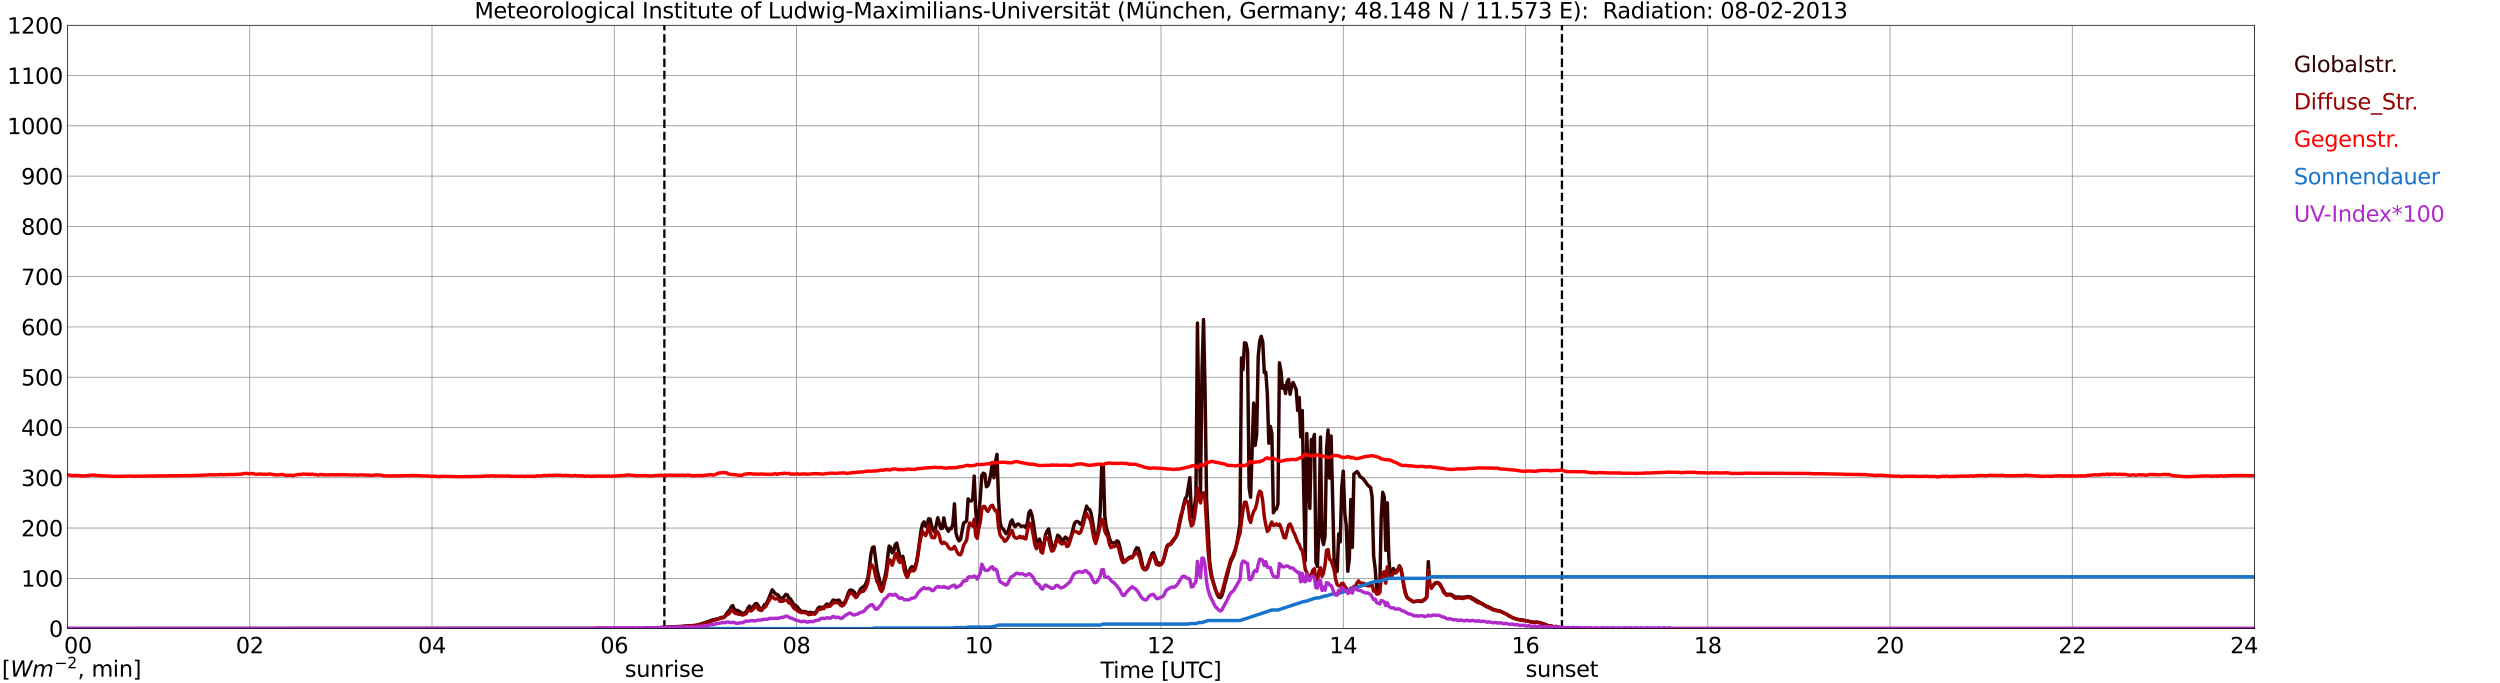 <?xml version="1.0" encoding="utf-8" standalone="no"?>
<!DOCTYPE svg PUBLIC "-//W3C//DTD SVG 1.1//EN"
  "http://www.w3.org/Graphics/SVG/1.1/DTD/svg11.dtd">
<svg xmlns:xlink="http://www.w3.org/1999/xlink" width="1085.4pt" height="296.64pt" viewBox="0 0 1085.4 296.64" xmlns="http://www.w3.org/2000/svg" version="1.1">
 <defs>
  <style type="text/css">*{stroke-linejoin: round; stroke-linecap: butt}</style>
 </defs>
 <g id="figure_1">
  <g id="patch_1">
   <path d="M 0 296.64 
L 1085.4 296.64 
L 1085.4 0 
L 0 0 
z
" style="fill: #ffffff"/>
  </g>
  <g id="axes_1">
   <g id="patch_2">
    <path d="M 29.306 272.909 
L 978.814 272.909 
L 978.814 10.976 
L 29.306 10.976 
z
" style="fill: #ffffff"/>
   </g>
   <g id="patch_3">
    <path d="M 978.814 272.909 
L 978.814 272.909 
L 978.814 10.976 
L 978.814 10.976 
z
" clip-path="url(#p4f55bed3f6)" style="fill: #d3d3d3; opacity: 0.25; stroke: #d3d3d3; stroke-linejoin: miter"/>
   </g>
   <g id="matplotlib.axis_1">
    <g id="xtick_1">
     <g id="line2d_1">
      <path d="M 29.306 272.909 
L 29.306 10.976 
" clip-path="url(#p4f55bed3f6)" style="fill: none; stroke: #808080; stroke-width: 0.3; stroke-linecap: square"/>
     </g>
     <g id="line2d_2"/>
     <g id="text_1">
      <!--    00 -->
      <g transform="translate(18.733 283.627) scale(0.095 -0.095)">
       <defs>
        <path id="DejaVuSans-20" transform="scale(0.016)"/>
        <path id="DejaVuSans-30" d="M 2034 4250 
Q 1547 4250 1301 3770 
Q 1056 3291 1056 2328 
Q 1056 1369 1301 889 
Q 1547 409 2034 409 
Q 2525 409 2770 889 
Q 3016 1369 3016 2328 
Q 3016 3291 2770 3770 
Q 2525 4250 2034 4250 
z
M 2034 4750 
Q 2819 4750 3233 4129 
Q 3647 3509 3647 2328 
Q 3647 1150 3233 529 
Q 2819 -91 2034 -91 
Q 1250 -91 836 529 
Q 422 1150 422 2328 
Q 422 3509 836 4129 
Q 1250 4750 2034 4750 
z
" transform="scale(0.016)"/>
       </defs>
       <use xlink:href="#DejaVuSans-20"/>
       <use xlink:href="#DejaVuSans-20" transform="translate(31.787 0)"/>
       <use xlink:href="#DejaVuSans-20" transform="translate(63.574 0)"/>
       <use xlink:href="#DejaVuSans-30" transform="translate(95.361 0)"/>
       <use xlink:href="#DejaVuSans-30" transform="translate(158.984 0)"/>
      </g>
     </g>
    </g>
    <g id="xtick_2">
     <g id="line2d_3">
      <path d="M 108.431 272.909 
L 108.431 10.976 
" clip-path="url(#p4f55bed3f6)" style="fill: none; stroke: #808080; stroke-width: 0.3; stroke-linecap: square"/>
     </g>
     <g id="line2d_4"/>
     <g id="text_2">
      <!-- 02 -->
      <g transform="translate(102.387 283.627) scale(0.095 -0.095)">
       <defs>
        <path id="DejaVuSans-32" d="M 1228 531 
L 3431 531 
L 3431 0 
L 469 0 
L 469 531 
Q 828 903 1448 1529 
Q 2069 2156 2228 2338 
Q 2531 2678 2651 2914 
Q 2772 3150 2772 3378 
Q 2772 3750 2511 3984 
Q 2250 4219 1831 4219 
Q 1534 4219 1204 4116 
Q 875 4013 500 3803 
L 500 4441 
Q 881 4594 1212 4672 
Q 1544 4750 1819 4750 
Q 2544 4750 2975 4387 
Q 3406 4025 3406 3419 
Q 3406 3131 3298 2873 
Q 3191 2616 2906 2266 
Q 2828 2175 2409 1742 
Q 1991 1309 1228 531 
z
" transform="scale(0.016)"/>
       </defs>
       <use xlink:href="#DejaVuSans-30"/>
       <use xlink:href="#DejaVuSans-32" transform="translate(63.623 0)"/>
      </g>
     </g>
    </g>
    <g id="xtick_3">
     <g id="line2d_5">
      <path d="M 187.557 272.909 
L 187.557 10.976 
" clip-path="url(#p4f55bed3f6)" style="fill: none; stroke: #808080; stroke-width: 0.3; stroke-linecap: square"/>
     </g>
     <g id="line2d_6"/>
     <g id="text_3">
      <!-- 04 -->
      <g transform="translate(181.513 283.627) scale(0.095 -0.095)">
       <defs>
        <path id="DejaVuSans-34" d="M 2419 4116 
L 825 1625 
L 2419 1625 
L 2419 4116 
z
M 2253 4666 
L 3047 4666 
L 3047 1625 
L 3713 1625 
L 3713 1100 
L 3047 1100 
L 3047 0 
L 2419 0 
L 2419 1100 
L 313 1100 
L 313 1709 
L 2253 4666 
z
" transform="scale(0.016)"/>
       </defs>
       <use xlink:href="#DejaVuSans-30"/>
       <use xlink:href="#DejaVuSans-34" transform="translate(63.623 0)"/>
      </g>
     </g>
    </g>
    <g id="xtick_4">
     <g id="line2d_7">
      <path d="M 266.683 272.909 
L 266.683 10.976 
" clip-path="url(#p4f55bed3f6)" style="fill: none; stroke: #808080; stroke-width: 0.3; stroke-linecap: square"/>
     </g>
     <g id="line2d_8"/>
     <g id="text_4">
      <!-- 06 -->
      <g transform="translate(260.638 283.627) scale(0.095 -0.095)">
       <defs>
        <path id="DejaVuSans-36" d="M 2113 2584 
Q 1688 2584 1439 2293 
Q 1191 2003 1191 1497 
Q 1191 994 1439 701 
Q 1688 409 2113 409 
Q 2538 409 2786 701 
Q 3034 994 3034 1497 
Q 3034 2003 2786 2293 
Q 2538 2584 2113 2584 
z
M 3366 4563 
L 3366 3988 
Q 3128 4100 2886 4159 
Q 2644 4219 2406 4219 
Q 1781 4219 1451 3797 
Q 1122 3375 1075 2522 
Q 1259 2794 1537 2939 
Q 1816 3084 2150 3084 
Q 2853 3084 3261 2657 
Q 3669 2231 3669 1497 
Q 3669 778 3244 343 
Q 2819 -91 2113 -91 
Q 1303 -91 875 529 
Q 447 1150 447 2328 
Q 447 3434 972 4092 
Q 1497 4750 2381 4750 
Q 2619 4750 2861 4703 
Q 3103 4656 3366 4563 
z
" transform="scale(0.016)"/>
       </defs>
       <use xlink:href="#DejaVuSans-30"/>
       <use xlink:href="#DejaVuSans-36" transform="translate(63.623 0)"/>
      </g>
     </g>
    </g>
    <g id="xtick_5">
     <g id="line2d_9">
      <path d="M 345.808 272.909 
L 345.808 10.976 
" clip-path="url(#p4f55bed3f6)" style="fill: none; stroke: #808080; stroke-width: 0.3; stroke-linecap: square"/>
     </g>
     <g id="line2d_10"/>
     <g id="text_5">
      <!-- 08 -->
      <g transform="translate(339.764 283.627) scale(0.095 -0.095)">
       <defs>
        <path id="DejaVuSans-38" d="M 2034 2216 
Q 1584 2216 1326 1975 
Q 1069 1734 1069 1313 
Q 1069 891 1326 650 
Q 1584 409 2034 409 
Q 2484 409 2743 651 
Q 3003 894 3003 1313 
Q 3003 1734 2745 1975 
Q 2488 2216 2034 2216 
z
M 1403 2484 
Q 997 2584 770 2862 
Q 544 3141 544 3541 
Q 544 4100 942 4425 
Q 1341 4750 2034 4750 
Q 2731 4750 3128 4425 
Q 3525 4100 3525 3541 
Q 3525 3141 3298 2862 
Q 3072 2584 2669 2484 
Q 3125 2378 3379 2068 
Q 3634 1759 3634 1313 
Q 3634 634 3220 271 
Q 2806 -91 2034 -91 
Q 1263 -91 848 271 
Q 434 634 434 1313 
Q 434 1759 690 2068 
Q 947 2378 1403 2484 
z
M 1172 3481 
Q 1172 3119 1398 2916 
Q 1625 2713 2034 2713 
Q 2441 2713 2670 2916 
Q 2900 3119 2900 3481 
Q 2900 3844 2670 4047 
Q 2441 4250 2034 4250 
Q 1625 4250 1398 4047 
Q 1172 3844 1172 3481 
z
" transform="scale(0.016)"/>
       </defs>
       <use xlink:href="#DejaVuSans-30"/>
       <use xlink:href="#DejaVuSans-38" transform="translate(63.623 0)"/>
      </g>
     </g>
    </g>
    <g id="xtick_6">
     <g id="line2d_11">
      <path d="M 424.934 272.909 
L 424.934 10.976 
" clip-path="url(#p4f55bed3f6)" style="fill: none; stroke: #808080; stroke-width: 0.3; stroke-linecap: square"/>
     </g>
     <g id="line2d_12"/>
     <g id="text_6">
      <!-- 10 -->
      <g transform="translate(418.89 283.627) scale(0.095 -0.095)">
       <defs>
        <path id="DejaVuSans-31" d="M 794 531 
L 1825 531 
L 1825 4091 
L 703 3866 
L 703 4441 
L 1819 4666 
L 2450 4666 
L 2450 531 
L 3481 531 
L 3481 0 
L 794 0 
L 794 531 
z
" transform="scale(0.016)"/>
       </defs>
       <use xlink:href="#DejaVuSans-31"/>
       <use xlink:href="#DejaVuSans-30" transform="translate(63.623 0)"/>
      </g>
     </g>
    </g>
    <g id="xtick_7">
     <g id="line2d_13">
      <path d="M 504.06 272.909 
L 504.06 10.976 
" clip-path="url(#p4f55bed3f6)" style="fill: none; stroke: #808080; stroke-width: 0.3; stroke-linecap: square"/>
     </g>
     <g id="line2d_14"/>
     <g id="text_7">
      <!-- 12 -->
      <g transform="translate(498.015 283.627) scale(0.095 -0.095)">
       <use xlink:href="#DejaVuSans-31"/>
       <use xlink:href="#DejaVuSans-32" transform="translate(63.623 0)"/>
      </g>
     </g>
    </g>
    <g id="xtick_8">
     <g id="line2d_15">
      <path d="M 583.185 272.909 
L 583.185 10.976 
" clip-path="url(#p4f55bed3f6)" style="fill: none; stroke: #808080; stroke-width: 0.3; stroke-linecap: square"/>
     </g>
     <g id="line2d_16"/>
     <g id="text_8">
      <!-- 14 -->
      <g transform="translate(577.141 283.627) scale(0.095 -0.095)">
       <use xlink:href="#DejaVuSans-31"/>
       <use xlink:href="#DejaVuSans-34" transform="translate(63.623 0)"/>
      </g>
     </g>
    </g>
    <g id="xtick_9">
     <g id="line2d_17">
      <path d="M 662.311 272.909 
L 662.311 10.976 
" clip-path="url(#p4f55bed3f6)" style="fill: none; stroke: #808080; stroke-width: 0.3; stroke-linecap: square"/>
     </g>
     <g id="line2d_18"/>
     <g id="text_9">
      <!-- 16 -->
      <g transform="translate(656.267 283.627) scale(0.095 -0.095)">
       <use xlink:href="#DejaVuSans-31"/>
       <use xlink:href="#DejaVuSans-36" transform="translate(63.623 0)"/>
      </g>
     </g>
    </g>
    <g id="xtick_10">
     <g id="line2d_19">
      <path d="M 741.437 272.909 
L 741.437 10.976 
" clip-path="url(#p4f55bed3f6)" style="fill: none; stroke: #808080; stroke-width: 0.3; stroke-linecap: square"/>
     </g>
     <g id="line2d_20"/>
     <g id="text_10">
      <!-- 18 -->
      <g transform="translate(735.392 283.627) scale(0.095 -0.095)">
       <use xlink:href="#DejaVuSans-31"/>
       <use xlink:href="#DejaVuSans-38" transform="translate(63.623 0)"/>
      </g>
     </g>
    </g>
    <g id="xtick_11">
     <g id="line2d_21">
      <path d="M 820.562 272.909 
L 820.562 10.976 
" clip-path="url(#p4f55bed3f6)" style="fill: none; stroke: #808080; stroke-width: 0.3; stroke-linecap: square"/>
     </g>
     <g id="line2d_22"/>
     <g id="text_11">
      <!-- 20 -->
      <g transform="translate(814.518 283.627) scale(0.095 -0.095)">
       <use xlink:href="#DejaVuSans-32"/>
       <use xlink:href="#DejaVuSans-30" transform="translate(63.623 0)"/>
      </g>
     </g>
    </g>
    <g id="xtick_12">
     <g id="line2d_23">
      <path d="M 899.688 272.909 
L 899.688 10.976 
" clip-path="url(#p4f55bed3f6)" style="fill: none; stroke: #808080; stroke-width: 0.3; stroke-linecap: square"/>
     </g>
     <g id="line2d_24"/>
     <g id="text_12">
      <!-- 22 -->
      <g transform="translate(893.644 283.627) scale(0.095 -0.095)">
       <use xlink:href="#DejaVuSans-32"/>
       <use xlink:href="#DejaVuSans-32" transform="translate(63.623 0)"/>
      </g>
     </g>
    </g>
    <g id="xtick_13">
     <g id="line2d_25">
      <path d="M 978.814 272.909 
L 978.814 10.976 
" clip-path="url(#p4f55bed3f6)" style="fill: none; stroke: #808080; stroke-width: 0.3; stroke-linecap: square"/>
     </g>
     <g id="line2d_26"/>
     <g id="text_13">
      <!-- 24    -->
      <g transform="translate(968.241 283.627) scale(0.095 -0.095)">
       <use xlink:href="#DejaVuSans-32"/>
       <use xlink:href="#DejaVuSans-34" transform="translate(63.623 0)"/>
       <use xlink:href="#DejaVuSans-20" transform="translate(127.246 0)"/>
       <use xlink:href="#DejaVuSans-20" transform="translate(159.033 0)"/>
       <use xlink:href="#DejaVuSans-20" transform="translate(190.82 0)"/>
      </g>
     </g>
    </g>
    <g id="text_14">
     <!-- Time [UTC] -->
     <g transform="translate(477.806 294.322) scale(0.095 -0.095)">
      <defs>
       <path id="DejaVuSans-54" d="M -19 4666 
L 3928 4666 
L 3928 4134 
L 2272 4134 
L 2272 0 
L 1638 0 
L 1638 4134 
L -19 4134 
L -19 4666 
z
" transform="scale(0.016)"/>
       <path id="DejaVuSans-69" d="M 603 3500 
L 1178 3500 
L 1178 0 
L 603 0 
L 603 3500 
z
M 603 4863 
L 1178 4863 
L 1178 4134 
L 603 4134 
L 603 4863 
z
" transform="scale(0.016)"/>
       <path id="DejaVuSans-6d" d="M 3328 2828 
Q 3544 3216 3844 3400 
Q 4144 3584 4550 3584 
Q 5097 3584 5394 3201 
Q 5691 2819 5691 2113 
L 5691 0 
L 5113 0 
L 5113 2094 
Q 5113 2597 4934 2840 
Q 4756 3084 4391 3084 
Q 3944 3084 3684 2787 
Q 3425 2491 3425 1978 
L 3425 0 
L 2847 0 
L 2847 2094 
Q 2847 2600 2669 2842 
Q 2491 3084 2119 3084 
Q 1678 3084 1418 2786 
Q 1159 2488 1159 1978 
L 1159 0 
L 581 0 
L 581 3500 
L 1159 3500 
L 1159 2956 
Q 1356 3278 1631 3431 
Q 1906 3584 2284 3584 
Q 2666 3584 2933 3390 
Q 3200 3197 3328 2828 
z
" transform="scale(0.016)"/>
       <path id="DejaVuSans-65" d="M 3597 1894 
L 3597 1613 
L 953 1613 
Q 991 1019 1311 708 
Q 1631 397 2203 397 
Q 2534 397 2845 478 
Q 3156 559 3463 722 
L 3463 178 
Q 3153 47 2828 -22 
Q 2503 -91 2169 -91 
Q 1331 -91 842 396 
Q 353 884 353 1716 
Q 353 2575 817 3079 
Q 1281 3584 2069 3584 
Q 2775 3584 3186 3129 
Q 3597 2675 3597 1894 
z
M 3022 2063 
Q 3016 2534 2758 2815 
Q 2500 3097 2075 3097 
Q 1594 3097 1305 2825 
Q 1016 2553 972 2059 
L 3022 2063 
z
" transform="scale(0.016)"/>
       <path id="DejaVuSans-5b" d="M 550 4863 
L 1875 4863 
L 1875 4416 
L 1125 4416 
L 1125 -397 
L 1875 -397 
L 1875 -844 
L 550 -844 
L 550 4863 
z
" transform="scale(0.016)"/>
       <path id="DejaVuSans-55" d="M 556 4666 
L 1191 4666 
L 1191 1831 
Q 1191 1081 1462 751 
Q 1734 422 2344 422 
Q 2950 422 3222 751 
Q 3494 1081 3494 1831 
L 3494 4666 
L 4128 4666 
L 4128 1753 
Q 4128 841 3676 375 
Q 3225 -91 2344 -91 
Q 1459 -91 1007 375 
Q 556 841 556 1753 
L 556 4666 
z
" transform="scale(0.016)"/>
       <path id="DejaVuSans-43" d="M 4122 4306 
L 4122 3641 
Q 3803 3938 3442 4084 
Q 3081 4231 2675 4231 
Q 1875 4231 1450 3742 
Q 1025 3253 1025 2328 
Q 1025 1406 1450 917 
Q 1875 428 2675 428 
Q 3081 428 3442 575 
Q 3803 722 4122 1019 
L 4122 359 
Q 3791 134 3420 21 
Q 3050 -91 2638 -91 
Q 1578 -91 968 557 
Q 359 1206 359 2328 
Q 359 3453 968 4101 
Q 1578 4750 2638 4750 
Q 3056 4750 3426 4639 
Q 3797 4528 4122 4306 
z
" transform="scale(0.016)"/>
       <path id="DejaVuSans-5d" d="M 1947 4863 
L 1947 -844 
L 622 -844 
L 622 -397 
L 1369 -397 
L 1369 4416 
L 622 4416 
L 622 4863 
L 1947 4863 
z
" transform="scale(0.016)"/>
      </defs>
      <use xlink:href="#DejaVuSans-54"/>
      <use xlink:href="#DejaVuSans-69" transform="translate(57.959 0)"/>
      <use xlink:href="#DejaVuSans-6d" transform="translate(85.742 0)"/>
      <use xlink:href="#DejaVuSans-65" transform="translate(183.154 0)"/>
      <use xlink:href="#DejaVuSans-20" transform="translate(244.678 0)"/>
      <use xlink:href="#DejaVuSans-5b" transform="translate(276.465 0)"/>
      <use xlink:href="#DejaVuSans-55" transform="translate(315.479 0)"/>
      <use xlink:href="#DejaVuSans-54" transform="translate(388.672 0)"/>
      <use xlink:href="#DejaVuSans-43" transform="translate(443.881 0)"/>
      <use xlink:href="#DejaVuSans-5d" transform="translate(513.705 0)"/>
     </g>
    </g>
   </g>
   <g id="matplotlib.axis_2">
    <g id="ytick_1">
     <g id="line2d_27">
      <path d="M 29.306 272.909 
L 978.814 272.909 
" clip-path="url(#p4f55bed3f6)" style="fill: none; stroke: #808080; stroke-width: 0.3; stroke-linecap: square"/>
     </g>
     <g id="line2d_28"/>
     <g id="text_15">
      <!-- 0 -->
      <g transform="translate(21.261 276.518) scale(0.095 -0.095)">
       <use xlink:href="#DejaVuSans-30"/>
      </g>
     </g>
    </g>
    <g id="ytick_2">
     <g id="line2d_29">
      <path d="M 29.306 251.081 
L 978.814 251.081 
" clip-path="url(#p4f55bed3f6)" style="fill: none; stroke: #808080; stroke-width: 0.3; stroke-linecap: square"/>
     </g>
     <g id="line2d_30"/>
     <g id="text_16">
      <!-- 100 -->
      <g transform="translate(9.173 254.69) scale(0.095 -0.095)">
       <use xlink:href="#DejaVuSans-31"/>
       <use xlink:href="#DejaVuSans-30" transform="translate(63.623 0)"/>
       <use xlink:href="#DejaVuSans-30" transform="translate(127.246 0)"/>
      </g>
     </g>
    </g>
    <g id="ytick_3">
     <g id="line2d_31">
      <path d="M 29.306 229.253 
L 978.814 229.253 
" clip-path="url(#p4f55bed3f6)" style="fill: none; stroke: #808080; stroke-width: 0.3; stroke-linecap: square"/>
     </g>
     <g id="line2d_32"/>
     <g id="text_17">
      <!-- 200 -->
      <g transform="translate(9.173 232.863) scale(0.095 -0.095)">
       <use xlink:href="#DejaVuSans-32"/>
       <use xlink:href="#DejaVuSans-30" transform="translate(63.623 0)"/>
       <use xlink:href="#DejaVuSans-30" transform="translate(127.246 0)"/>
      </g>
     </g>
    </g>
    <g id="ytick_4">
     <g id="line2d_33">
      <path d="M 29.306 207.426 
L 978.814 207.426 
" clip-path="url(#p4f55bed3f6)" style="fill: none; stroke: #808080; stroke-width: 0.3; stroke-linecap: square"/>
     </g>
     <g id="line2d_34"/>
     <g id="text_18">
      <!-- 300 -->
      <g transform="translate(9.173 211.035) scale(0.095 -0.095)">
       <defs>
        <path id="DejaVuSans-33" d="M 2597 2516 
Q 3050 2419 3304 2112 
Q 3559 1806 3559 1356 
Q 3559 666 3084 287 
Q 2609 -91 1734 -91 
Q 1441 -91 1130 -33 
Q 819 25 488 141 
L 488 750 
Q 750 597 1062 519 
Q 1375 441 1716 441 
Q 2309 441 2620 675 
Q 2931 909 2931 1356 
Q 2931 1769 2642 2001 
Q 2353 2234 1838 2234 
L 1294 2234 
L 1294 2753 
L 1863 2753 
Q 2328 2753 2575 2939 
Q 2822 3125 2822 3475 
Q 2822 3834 2567 4026 
Q 2313 4219 1838 4219 
Q 1578 4219 1281 4162 
Q 984 4106 628 3988 
L 628 4550 
Q 988 4650 1302 4700 
Q 1616 4750 1894 4750 
Q 2613 4750 3031 4423 
Q 3450 4097 3450 3541 
Q 3450 3153 3228 2886 
Q 3006 2619 2597 2516 
z
" transform="scale(0.016)"/>
       </defs>
       <use xlink:href="#DejaVuSans-33"/>
       <use xlink:href="#DejaVuSans-30" transform="translate(63.623 0)"/>
       <use xlink:href="#DejaVuSans-30" transform="translate(127.246 0)"/>
      </g>
     </g>
    </g>
    <g id="ytick_5">
     <g id="line2d_35">
      <path d="M 29.306 185.598 
L 978.814 185.598 
" clip-path="url(#p4f55bed3f6)" style="fill: none; stroke: #808080; stroke-width: 0.3; stroke-linecap: square"/>
     </g>
     <g id="line2d_36"/>
     <g id="text_19">
      <!-- 400 -->
      <g transform="translate(9.173 189.207) scale(0.095 -0.095)">
       <use xlink:href="#DejaVuSans-34"/>
       <use xlink:href="#DejaVuSans-30" transform="translate(63.623 0)"/>
       <use xlink:href="#DejaVuSans-30" transform="translate(127.246 0)"/>
      </g>
     </g>
    </g>
    <g id="ytick_6">
     <g id="line2d_37">
      <path d="M 29.306 163.77 
L 978.814 163.77 
" clip-path="url(#p4f55bed3f6)" style="fill: none; stroke: #808080; stroke-width: 0.3; stroke-linecap: square"/>
     </g>
     <g id="line2d_38"/>
     <g id="text_20">
      <!-- 500 -->
      <g transform="translate(9.173 167.379) scale(0.095 -0.095)">
       <defs>
        <path id="DejaVuSans-35" d="M 691 4666 
L 3169 4666 
L 3169 4134 
L 1269 4134 
L 1269 2991 
Q 1406 3038 1543 3061 
Q 1681 3084 1819 3084 
Q 2600 3084 3056 2656 
Q 3513 2228 3513 1497 
Q 3513 744 3044 326 
Q 2575 -91 1722 -91 
Q 1428 -91 1123 -41 
Q 819 9 494 109 
L 494 744 
Q 775 591 1075 516 
Q 1375 441 1709 441 
Q 2250 441 2565 725 
Q 2881 1009 2881 1497 
Q 2881 1984 2565 2268 
Q 2250 2553 1709 2553 
Q 1456 2553 1204 2497 
Q 953 2441 691 2322 
L 691 4666 
z
" transform="scale(0.016)"/>
       </defs>
       <use xlink:href="#DejaVuSans-35"/>
       <use xlink:href="#DejaVuSans-30" transform="translate(63.623 0)"/>
       <use xlink:href="#DejaVuSans-30" transform="translate(127.246 0)"/>
      </g>
     </g>
    </g>
    <g id="ytick_7">
     <g id="line2d_39">
      <path d="M 29.306 141.942 
L 978.814 141.942 
" clip-path="url(#p4f55bed3f6)" style="fill: none; stroke: #808080; stroke-width: 0.3; stroke-linecap: square"/>
     </g>
     <g id="line2d_40"/>
     <g id="text_21">
      <!-- 600 -->
      <g transform="translate(9.173 145.551) scale(0.095 -0.095)">
       <use xlink:href="#DejaVuSans-36"/>
       <use xlink:href="#DejaVuSans-30" transform="translate(63.623 0)"/>
       <use xlink:href="#DejaVuSans-30" transform="translate(127.246 0)"/>
      </g>
     </g>
    </g>
    <g id="ytick_8">
     <g id="line2d_41">
      <path d="M 29.306 120.114 
L 978.814 120.114 
" clip-path="url(#p4f55bed3f6)" style="fill: none; stroke: #808080; stroke-width: 0.3; stroke-linecap: square"/>
     </g>
     <g id="line2d_42"/>
     <g id="text_22">
      <!-- 700 -->
      <g transform="translate(9.173 123.724) scale(0.095 -0.095)">
       <defs>
        <path id="DejaVuSans-37" d="M 525 4666 
L 3525 4666 
L 3525 4397 
L 1831 0 
L 1172 0 
L 2766 4134 
L 525 4134 
L 525 4666 
z
" transform="scale(0.016)"/>
       </defs>
       <use xlink:href="#DejaVuSans-37"/>
       <use xlink:href="#DejaVuSans-30" transform="translate(63.623 0)"/>
       <use xlink:href="#DejaVuSans-30" transform="translate(127.246 0)"/>
      </g>
     </g>
    </g>
    <g id="ytick_9">
     <g id="line2d_43">
      <path d="M 29.306 98.287 
L 978.814 98.287 
" clip-path="url(#p4f55bed3f6)" style="fill: none; stroke: #808080; stroke-width: 0.3; stroke-linecap: square"/>
     </g>
     <g id="line2d_44"/>
     <g id="text_23">
      <!-- 800 -->
      <g transform="translate(9.173 101.896) scale(0.095 -0.095)">
       <use xlink:href="#DejaVuSans-38"/>
       <use xlink:href="#DejaVuSans-30" transform="translate(63.623 0)"/>
       <use xlink:href="#DejaVuSans-30" transform="translate(127.246 0)"/>
      </g>
     </g>
    </g>
    <g id="ytick_10">
     <g id="line2d_45">
      <path d="M 29.306 76.459 
L 978.814 76.459 
" clip-path="url(#p4f55bed3f6)" style="fill: none; stroke: #808080; stroke-width: 0.3; stroke-linecap: square"/>
     </g>
     <g id="line2d_46"/>
     <g id="text_24">
      <!-- 900 -->
      <g transform="translate(9.173 80.068) scale(0.095 -0.095)">
       <defs>
        <path id="DejaVuSans-39" d="M 703 97 
L 703 672 
Q 941 559 1184 500 
Q 1428 441 1663 441 
Q 2288 441 2617 861 
Q 2947 1281 2994 2138 
Q 2813 1869 2534 1725 
Q 2256 1581 1919 1581 
Q 1219 1581 811 2004 
Q 403 2428 403 3163 
Q 403 3881 828 4315 
Q 1253 4750 1959 4750 
Q 2769 4750 3195 4129 
Q 3622 3509 3622 2328 
Q 3622 1225 3098 567 
Q 2575 -91 1691 -91 
Q 1453 -91 1209 -44 
Q 966 3 703 97 
z
M 1959 2075 
Q 2384 2075 2632 2365 
Q 2881 2656 2881 3163 
Q 2881 3666 2632 3958 
Q 2384 4250 1959 4250 
Q 1534 4250 1286 3958 
Q 1038 3666 1038 3163 
Q 1038 2656 1286 2365 
Q 1534 2075 1959 2075 
z
" transform="scale(0.016)"/>
       </defs>
       <use xlink:href="#DejaVuSans-39"/>
       <use xlink:href="#DejaVuSans-30" transform="translate(63.623 0)"/>
       <use xlink:href="#DejaVuSans-30" transform="translate(127.246 0)"/>
      </g>
     </g>
    </g>
    <g id="ytick_11">
     <g id="line2d_47">
      <path d="M 29.306 54.631 
L 978.814 54.631 
" clip-path="url(#p4f55bed3f6)" style="fill: none; stroke: #808080; stroke-width: 0.3; stroke-linecap: square"/>
     </g>
     <g id="line2d_48"/>
     <g id="text_25">
      <!-- 1000 -->
      <g transform="translate(3.128 58.24) scale(0.095 -0.095)">
       <use xlink:href="#DejaVuSans-31"/>
       <use xlink:href="#DejaVuSans-30" transform="translate(63.623 0)"/>
       <use xlink:href="#DejaVuSans-30" transform="translate(127.246 0)"/>
       <use xlink:href="#DejaVuSans-30" transform="translate(190.869 0)"/>
      </g>
     </g>
    </g>
    <g id="ytick_12">
     <g id="line2d_49">
      <path d="M 29.306 32.803 
L 978.814 32.803 
" clip-path="url(#p4f55bed3f6)" style="fill: none; stroke: #808080; stroke-width: 0.3; stroke-linecap: square"/>
     </g>
     <g id="line2d_50"/>
     <g id="text_26">
      <!-- 1100 -->
      <g transform="translate(3.128 36.413) scale(0.095 -0.095)">
       <use xlink:href="#DejaVuSans-31"/>
       <use xlink:href="#DejaVuSans-31" transform="translate(63.623 0)"/>
       <use xlink:href="#DejaVuSans-30" transform="translate(127.246 0)"/>
       <use xlink:href="#DejaVuSans-30" transform="translate(190.869 0)"/>
      </g>
     </g>
    </g>
    <g id="ytick_13">
     <g id="line2d_51">
      <path d="M 29.306 10.976 
L 978.814 10.976 
" clip-path="url(#p4f55bed3f6)" style="fill: none; stroke: #808080; stroke-width: 0.3; stroke-linecap: square"/>
     </g>
     <g id="line2d_52"/>
     <g id="text_27">
      <!-- 1200 -->
      <g transform="translate(3.128 14.585) scale(0.095 -0.095)">
       <use xlink:href="#DejaVuSans-31"/>
       <use xlink:href="#DejaVuSans-32" transform="translate(63.623 0)"/>
       <use xlink:href="#DejaVuSans-30" transform="translate(127.246 0)"/>
       <use xlink:href="#DejaVuSans-30" transform="translate(190.869 0)"/>
      </g>
     </g>
    </g>
   </g>
   <g id="line2d_53">
    <path d="M 288.442 272.909 
L 288.442 10.976 
" clip-path="url(#p4f55bed3f6)" style="fill: none; stroke-dasharray: 3.7,1.6; stroke-dashoffset: 0; stroke: #000000"/>
   </g>
   <g id="line2d_54">
    <path d="M 678.136 272.909 
L 678.136 10.976 
" clip-path="url(#p4f55bed3f6)" style="fill: none; stroke-dasharray: 3.7,1.6; stroke-dashoffset: 0; stroke: #000000"/>
   </g>
   <g id="line2d_55">
    <path d="M 29.306 272.909 
L 279.87 272.909 
L 280.53 272.691 
L 281.849 272.662 
L 282.508 272.573 
L 283.167 272.662 
L 285.805 272.514 
L 286.464 272.573 
L 287.124 272.424 
L 297.674 271.833 
L 298.333 271.654 
L 301.63 271.595 
L 302.289 271.505 
L 304.267 270.914 
L 308.224 269.58 
L 309.543 269.047 
L 310.202 269.019 
L 310.861 268.781 
L 311.521 268.692 
L 312.18 268.484 
L 312.839 268.131 
L 313.499 268.011 
L 314.158 268.041 
L 314.818 267.45 
L 315.477 266.354 
L 316.136 265.494 
L 316.796 264.931 
L 317.455 263.479 
L 318.114 262.888 
L 318.774 264.488 
L 319.433 265.138 
L 320.093 264.961 
L 321.411 265.671 
L 322.071 266.264 
L 322.73 266.293 
L 323.39 266.057 
L 324.049 265.463 
L 324.708 264.042 
L 325.368 263.126 
L 326.027 263.894 
L 326.686 263.776 
L 328.005 262.089 
L 328.665 262.089 
L 329.983 264.309 
L 330.643 264.398 
L 331.302 263.687 
L 331.961 262.442 
L 332.621 262.325 
L 333.28 260.962 
L 335.258 256.075 
L 335.918 256.846 
L 336.577 257.911 
L 337.236 257.972 
L 337.896 258.387 
L 338.555 259.483 
L 339.215 259.659 
L 339.874 259.718 
L 341.193 258.031 
L 341.852 258.297 
L 342.512 259.659 
L 343.171 259.985 
L 344.49 262.266 
L 345.149 262.798 
L 345.808 263.095 
L 347.787 265.463 
L 349.765 265.553 
L 350.424 265.939 
L 351.083 265.968 
L 351.743 265.878 
L 353.062 266.085 
L 353.721 265.998 
L 354.38 265.612 
L 355.04 264.221 
L 355.699 263.599 
L 356.359 263.687 
L 357.677 263.658 
L 358.996 262.176 
L 359.655 262.591 
L 360.315 262.591 
L 360.974 261.674 
L 361.634 260.548 
L 362.293 260.548 
L 362.952 261.052 
L 363.612 260.637 
L 364.271 260.548 
L 364.93 261.643 
L 365.59 262.325 
L 366.249 261.999 
L 366.909 261.229 
L 367.568 259.69 
L 368.227 257.586 
L 368.887 256.313 
L 369.546 256.134 
L 370.206 256.462 
L 370.865 256.994 
L 371.524 258.326 
L 372.184 258.653 
L 373.502 255.898 
L 374.162 255.158 
L 374.821 254.772 
L 375.481 254.181 
L 376.14 252.847 
L 376.799 250.804 
L 377.459 246.242 
L 378.118 240.586 
L 378.777 237.742 
L 379.437 237.417 
L 380.756 247.279 
L 382.074 252.76 
L 382.734 254.506 
L 383.393 253.676 
L 384.053 251.101 
L 384.712 247.96 
L 385.371 241.948 
L 386.031 237.092 
L 386.69 237.594 
L 387.349 240.023 
L 388.009 239.401 
L 388.668 236.38 
L 389.328 235.789 
L 390.646 241.534 
L 391.306 242.066 
L 391.965 241.534 
L 393.284 247.813 
L 393.943 249.263 
L 394.603 248.553 
L 395.262 246.746 
L 395.921 246.006 
L 396.581 246.362 
L 397.24 246.183 
L 397.899 243.991 
L 398.559 240.172 
L 399.878 230.279 
L 400.537 227.466 
L 401.196 226.577 
L 401.856 228.472 
L 402.515 227.614 
L 403.175 225.215 
L 403.834 225.364 
L 404.493 228.472 
L 405.153 230.279 
L 405.812 231.019 
L 407.131 224.77 
L 408.45 229.45 
L 409.109 229.421 
L 409.768 224.829 
L 410.428 228.413 
L 411.087 229.421 
L 411.746 230.663 
L 412.406 229.421 
L 413.065 229.539 
L 413.725 227.348 
L 414.384 218.728 
L 415.043 231.434 
L 415.703 233.684 
L 416.362 234.811 
L 417.022 234.189 
L 418.34 227.169 
L 419.659 226.193 
L 420.318 216.595 
L 420.978 217.425 
L 421.637 217.514 
L 422.297 216.803 
L 422.956 206.705 
L 423.615 221.721 
L 424.275 228.738 
L 424.934 223.408 
L 425.593 216.301 
L 426.253 206.467 
L 426.912 205.43 
L 427.572 205.756 
L 428.231 211.324 
L 428.89 210.909 
L 429.55 208.897 
L 430.209 205.402 
L 430.869 200.781 
L 431.528 207.415 
L 432.187 200.574 
L 432.847 197.256 
L 433.506 216.567 
L 434.165 226.429 
L 434.825 229.36 
L 435.484 229.598 
L 436.803 231.731 
L 437.462 231.168 
L 438.122 229.242 
L 438.781 226.636 
L 439.44 225.719 
L 440.1 227.85 
L 440.759 228.71 
L 441.419 227.762 
L 442.078 227.466 
L 442.737 227.939 
L 443.397 228.592 
L 444.056 228.385 
L 444.716 228.385 
L 445.375 229.066 
L 446.034 227.23 
L 446.694 222.609 
L 447.353 221.662 
L 448.012 223.674 
L 448.672 227.169 
L 449.331 231.966 
L 449.991 235.64 
L 450.65 235.699 
L 451.309 234.04 
L 452.628 238.602 
L 453.287 236.262 
L 453.947 231.997 
L 454.606 230.635 
L 455.266 229.657 
L 456.584 236.766 
L 457.244 238.157 
L 457.903 237.24 
L 459.222 232.353 
L 459.881 232.885 
L 461.2 234.721 
L 461.859 234.219 
L 462.519 233.182 
L 463.178 233.656 
L 463.838 234.752 
L 464.497 234.278 
L 465.156 232.353 
L 466.475 227.289 
L 467.134 226.518 
L 467.794 226.4 
L 468.453 226.843 
L 469.113 227.642 
L 469.772 227.407 
L 471.75 219.736 
L 472.409 220.981 
L 473.069 221.216 
L 473.728 222.845 
L 474.388 226.636 
L 475.047 231.198 
L 475.706 234.071 
L 476.366 232.944 
L 477.025 228.799 
L 477.685 222.015 
L 478.344 201.552 
L 479.003 202.084 
L 479.663 224.148 
L 480.322 229.094 
L 480.981 231.109 
L 481.641 233.656 
L 482.3 235.256 
L 482.96 235.758 
L 483.619 235.73 
L 484.278 235.522 
L 484.938 234.78 
L 485.597 235.225 
L 486.256 237.832 
L 486.916 240.97 
L 487.575 242.955 
L 488.235 243.784 
L 488.894 243.489 
L 489.553 242.57 
L 490.213 242.038 
L 490.872 241.772 
L 491.532 241.8 
L 492.191 241.001 
L 492.85 239.017 
L 493.51 237.832 
L 494.169 238.039 
L 494.828 239.875 
L 496.147 245.799 
L 496.807 247.309 
L 497.466 247.34 
L 498.125 246.657 
L 500.103 240.527 
L 500.763 239.964 
L 501.422 241.444 
L 502.082 243.636 
L 502.741 244.406 
L 503.4 244.465 
L 504.06 244.939 
L 504.719 244.199 
L 505.379 242.481 
L 506.697 237.535 
L 507.357 236.439 
L 508.016 236.47 
L 508.675 235.847 
L 510.654 232.975 
L 511.313 231.316 
L 513.95 218.876 
L 514.61 216.419 
L 515.269 215.471 
L 516.588 207.386 
L 517.247 222.965 
L 517.907 224.683 
L 518.566 220.179 
L 519.226 214.908 
L 519.885 140.272 
L 520.544 186.388 
L 521.204 214.05 
L 521.863 161.242 
L 522.522 138.734 
L 523.182 169.12 
L 523.841 216.744 
L 525.16 243.282 
L 525.819 248.612 
L 526.479 251.664 
L 527.797 256.283 
L 528.457 258.09 
L 529.116 259.216 
L 529.776 259.452 
L 530.435 258.771 
L 531.094 256.608 
L 531.754 253.587 
L 532.413 251.426 
L 533.732 246.006 
L 534.391 243.784 
L 535.71 241.06 
L 536.369 238.751 
L 537.029 235.699 
L 538.348 227.496 
L 539.007 155.408 
L 539.666 160.472 
L 540.326 148.803 
L 540.985 149.069 
L 541.644 152.564 
L 542.304 211.59 
L 542.963 215.855 
L 544.282 175.013 
L 544.941 193.406 
L 545.601 188.518 
L 546.26 154.786 
L 546.919 148.091 
L 547.579 146.02 
L 548.238 148.477 
L 548.898 161.716 
L 549.557 161.539 
L 550.216 170.897 
L 550.876 192.428 
L 551.535 185.113 
L 552.195 188.283 
L 552.854 222.609 
L 553.513 221.365 
L 554.173 220.981 
L 554.832 218.876 
L 555.491 157.51 
L 556.151 161.242 
L 556.81 168.616 
L 557.47 167.433 
L 558.129 170.838 
L 558.788 165.863 
L 559.448 164.737 
L 560.107 171.163 
L 560.766 167.581 
L 561.426 166.071 
L 562.745 169.12 
L 563.404 178.242 
L 564.063 172.586 
L 564.723 189.675 
L 565.382 178.272 
L 566.042 214.079 
L 566.701 243.428 
L 567.36 188.165 
L 568.02 207.148 
L 568.679 220.743 
L 569.338 190.83 
L 569.998 191.659 
L 570.657 188.608 
L 571.317 243.963 
L 571.976 245.947 
L 572.635 228.679 
L 573.295 189.734 
L 573.954 233.39 
L 574.613 236.411 
L 575.273 232.944 
L 575.932 195.095 
L 576.592 186.654 
L 577.251 207.563 
L 577.91 189.289 
L 579.229 243.548 
L 579.889 248.494 
L 580.548 247.99 
L 581.207 231.79 
L 581.867 235.256 
L 582.526 211.68 
L 583.185 204.573 
L 583.845 222.578 
L 584.504 228.295 
L 585.164 248.021 
L 585.823 242.481 
L 586.482 216.892 
L 587.142 237.624 
L 587.801 205.786 
L 589.12 204.719 
L 589.779 205.548 
L 590.439 206.882 
L 591.757 207.74 
L 593.736 210.495 
L 594.395 211.147 
L 595.054 211.621 
L 595.714 215.707 
L 596.373 241.357 
L 597.032 246.718 
L 597.692 255.512 
L 598.351 257.112 
L 599.011 256.846 
L 599.67 224.593 
L 600.329 213.753 
L 600.989 215.796 
L 601.648 238.958 
L 602.307 218.313 
L 602.967 242.097 
L 603.626 250.566 
L 604.286 249.263 
L 604.945 246.836 
L 605.604 248.021 
L 606.264 247.931 
L 606.923 247.102 
L 607.582 245.622 
L 608.242 246.925 
L 608.901 250.005 
L 609.561 254.388 
L 610.22 257.409 
L 610.879 259.275 
L 611.539 260.015 
L 613.517 261.259 
L 615.495 260.904 
L 616.814 261.2 
L 617.473 261.08 
L 618.792 260.192 
L 619.451 259.275 
L 620.111 243.815 
L 620.77 254.181 
L 621.429 254.951 
L 622.089 254.447 
L 622.748 253.528 
L 623.408 252.967 
L 624.067 252.906 
L 624.726 253.203 
L 625.386 253.884 
L 627.364 257.586 
L 628.023 258 
L 630.001 258.031 
L 631.98 259.275 
L 632.639 259.155 
L 633.298 259.245 
L 633.958 259.216 
L 634.617 259.362 
L 635.936 259.245 
L 637.255 259.037 
L 637.914 259.037 
L 638.573 259.245 
L 645.167 263.064 
L 645.827 263.272 
L 648.464 264.636 
L 649.783 264.961 
L 651.102 265.197 
L 654.399 266.856 
L 655.058 267.36 
L 657.036 268.338 
L 659.014 268.93 
L 659.674 269.047 
L 660.333 269.047 
L 660.992 269.255 
L 663.63 269.7 
L 664.949 270.056 
L 666.267 270.233 
L 666.927 270.115 
L 668.246 270.233 
L 669.564 270.647 
L 670.883 271.211 
L 672.202 271.713 
L 673.521 271.951 
L 676.158 272.335 
L 676.817 272.514 
L 688.027 272.909 
L 978.154 272.909 
L 978.154 272.909 
" clip-path="url(#p4f55bed3f6)" style="fill: none; stroke: #330000; stroke-width: 1.5; stroke-linecap: square"/>
   </g>
   <g id="line2d_56">
    <path d="M 29.306 272.909 
L 280.53 272.8 
L 281.849 272.59 
L 282.508 272.758 
L 283.827 272.59 
L 286.464 272.673 
L 287.124 272.422 
L 288.442 272.505 
L 289.102 272.422 
L 289.761 272.464 
L 290.42 272.212 
L 291.08 272.295 
L 291.739 272.169 
L 292.399 272.381 
L 293.717 272.295 
L 294.377 272.086 
L 295.036 272.212 
L 297.674 271.876 
L 298.333 271.667 
L 300.311 271.708 
L 300.971 271.582 
L 301.63 271.667 
L 302.289 271.372 
L 302.949 271.54 
L 303.608 271.163 
L 304.267 271.163 
L 306.246 270.743 
L 306.905 270.407 
L 307.564 270.281 
L 309.543 269.484 
L 310.861 269.063 
L 312.839 268.434 
L 314.158 268.183 
L 314.818 267.679 
L 315.477 267.007 
L 316.136 266.67 
L 316.796 266.125 
L 317.455 264.909 
L 318.114 265.033 
L 318.774 265.915 
L 319.433 266.378 
L 320.093 266.419 
L 320.752 266.756 
L 321.411 266.587 
L 322.071 267.007 
L 322.73 266.965 
L 324.049 266.334 
L 324.708 264.992 
L 325.368 264.992 
L 326.027 265.287 
L 326.686 264.782 
L 327.346 264.11 
L 328.005 263.145 
L 328.665 263.523 
L 329.324 264.656 
L 330.643 265.075 
L 331.302 264.11 
L 331.961 263.732 
L 332.621 263.104 
L 333.28 261.635 
L 333.94 260.753 
L 334.599 259.576 
L 335.258 258.989 
L 335.918 259.662 
L 336.577 260.081 
L 337.236 259.703 
L 337.896 259.998 
L 338.555 261.089 
L 339.874 261.045 
L 340.533 260.668 
L 341.193 260.5 
L 341.852 260.836 
L 342.512 261.718 
L 343.171 261.927 
L 343.83 262.726 
L 344.49 263.818 
L 345.149 264.405 
L 345.808 264.782 
L 347.127 265.747 
L 348.446 266 
L 349.105 265.915 
L 350.424 266.334 
L 351.083 266.88 
L 352.402 266.629 
L 353.062 266.546 
L 353.721 266.67 
L 354.38 265.957 
L 355.04 264.824 
L 355.699 264.405 
L 356.359 264.529 
L 357.018 264.11 
L 357.677 264.278 
L 358.337 263.187 
L 358.996 263.396 
L 360.315 263.228 
L 360.974 262.6 
L 361.634 261.508 
L 362.293 261.718 
L 362.952 261.635 
L 363.612 261.676 
L 364.271 261.969 
L 364.93 262.768 
L 365.59 263.104 
L 366.249 262.726 
L 366.909 261.718 
L 368.227 258.738 
L 368.887 257.352 
L 369.546 257.647 
L 370.206 257.771 
L 370.865 258.526 
L 371.524 259.452 
L 372.184 258.948 
L 372.843 257.647 
L 373.502 257.143 
L 374.162 256.848 
L 374.821 256.724 
L 375.481 255.925 
L 376.14 254.75 
L 376.799 252.736 
L 377.459 248.326 
L 378.118 244.969 
L 378.777 245.556 
L 379.437 246.733 
L 380.096 250.049 
L 380.756 252.524 
L 381.415 253.615 
L 382.074 255.798 
L 382.734 256.806 
L 383.393 255.674 
L 384.053 252.524 
L 384.712 250.3 
L 385.371 245.851 
L 386.031 242.913 
L 386.69 243.415 
L 387.349 245.43 
L 388.009 243.291 
L 388.668 240.772 
L 389.328 240.268 
L 389.987 243.247 
L 390.646 244.214 
L 391.306 242.869 
L 391.965 244.046 
L 392.624 247.781 
L 393.284 249.712 
L 393.943 250.721 
L 394.603 248.872 
L 395.262 247.949 
L 395.921 247.362 
L 396.581 247.907 
L 397.24 247.279 
L 397.899 244.592 
L 398.559 240.94 
L 399.218 236.197 
L 399.878 233.132 
L 400.537 230.696 
L 401.196 231.873 
L 401.856 232.545 
L 402.515 231.032 
L 403.175 228.011 
L 403.834 230.991 
L 404.493 233.3 
L 405.153 233.425 
L 405.812 233.425 
L 406.471 230.445 
L 407.131 231.032 
L 407.79 232.46 
L 408.45 235.356 
L 409.109 236.029 
L 409.768 235.398 
L 410.428 235.902 
L 411.087 236.238 
L 411.746 237.581 
L 412.406 238.253 
L 413.065 238.421 
L 413.725 238.17 
L 414.384 237.244 
L 415.703 239.973 
L 416.362 240.772 
L 417.022 240.855 
L 417.681 239.386 
L 418.34 236.742 
L 419.659 234.516 
L 420.318 230.067 
L 420.978 227.044 
L 422.297 228.43 
L 422.956 225.492 
L 423.615 232.754 
L 424.275 233.761 
L 424.934 229.354 
L 425.593 226.71 
L 426.253 221.253 
L 426.912 219.867 
L 427.572 219.95 
L 428.231 221.295 
L 428.89 222.05 
L 430.209 219.658 
L 430.869 219.363 
L 431.528 220.749 
L 432.187 221.841 
L 432.847 221.587 
L 433.506 228.767 
L 434.165 232.124 
L 434.825 233.259 
L 435.484 233.719 
L 436.144 235.02 
L 436.803 234.643 
L 437.462 233.761 
L 438.122 232.501 
L 438.781 230.487 
L 439.44 230.362 
L 440.1 232.713 
L 440.759 233.51 
L 441.419 233.678 
L 442.078 233.468 
L 442.737 232.837 
L 443.397 233.51 
L 444.056 233.047 
L 444.716 233.804 
L 445.375 233.97 
L 446.694 227.088 
L 447.353 227.256 
L 448.012 229.271 
L 449.331 236.657 
L 449.991 238.253 
L 450.65 236.07 
L 451.309 236.112 
L 451.969 239.595 
L 452.628 240.141 
L 453.287 236.153 
L 453.947 232.964 
L 455.266 234.097 
L 455.925 237.12 
L 456.584 239.261 
L 457.244 239.093 
L 457.903 237.707 
L 458.563 234.852 
L 459.222 234.097 
L 459.881 235.105 
L 460.541 235.861 
L 461.2 236.197 
L 461.859 235.607 
L 462.519 235.483 
L 463.178 237.288 
L 463.838 236.993 
L 464.497 235.23 
L 465.156 232.923 
L 465.816 231.159 
L 466.475 230.572 
L 467.794 231.076 
L 468.453 231.578 
L 469.113 231.242 
L 470.431 227.298 
L 471.091 224.569 
L 471.75 222.89 
L 472.409 224.316 
L 473.069 225.03 
L 473.728 227.044 
L 474.388 231.032 
L 475.047 234.223 
L 475.706 235.943 
L 477.025 231.159 
L 477.685 228.011 
L 478.344 225.451 
L 479.003 226.206 
L 479.663 230.696 
L 480.322 231.956 
L 480.981 232.964 
L 481.641 236.197 
L 482.3 237.707 
L 482.96 237.412 
L 483.619 237.33 
L 484.278 237.035 
L 484.938 236.489 
L 485.597 237.834 
L 486.916 242.869 
L 487.575 244.255 
L 488.235 244.087 
L 488.894 243.206 
L 490.872 242.199 
L 491.532 242.199 
L 492.191 241.191 
L 492.85 239.973 
L 493.51 240.058 
L 494.169 240.772 
L 494.828 241.946 
L 495.488 244.884 
L 496.147 246.774 
L 496.807 247.235 
L 497.466 247.111 
L 498.125 245.851 
L 498.785 244.255 
L 499.444 242.324 
L 500.103 241.232 
L 500.763 241.276 
L 501.422 242.913 
L 502.082 244.969 
L 502.741 245.264 
L 503.4 245.388 
L 504.06 245.179 
L 504.719 244.297 
L 505.379 242.199 
L 506.038 239.135 
L 506.697 236.952 
L 507.357 236.321 
L 508.016 236.489 
L 508.675 235.23 
L 510.654 232.754 
L 511.313 230.318 
L 512.632 223.897 
L 513.291 222.05 
L 513.95 219.405 
L 514.61 217.643 
L 515.269 217.39 
L 515.929 218.189 
L 516.588 225.239 
L 517.247 228.347 
L 517.907 227.758 
L 518.566 224.693 
L 519.226 219.741 
L 519.885 212.018 
L 520.544 216.342 
L 521.204 218.357 
L 521.863 214.829 
L 522.522 213.948 
L 523.182 216.676 
L 524.501 239.176 
L 525.16 245.976 
L 525.819 250.049 
L 527.797 256.219 
L 528.457 257.688 
L 529.116 258.402 
L 529.776 258.485 
L 530.435 257.226 
L 531.094 255.001 
L 532.413 249.839 
L 534.391 242.786 
L 535.051 241.695 
L 536.369 238.294 
L 537.688 233.678 
L 538.348 231.495 
L 539.666 221.253 
L 540.326 218.021 
L 540.985 218.021 
L 541.644 220.874 
L 542.304 225.239 
L 542.963 226.835 
L 543.623 224.023 
L 544.282 222.009 
L 544.941 221.085 
L 545.601 218.776 
L 546.26 215.039 
L 546.919 213.234 
L 547.579 213.738 
L 548.238 217.685 
L 548.898 224.316 
L 549.557 227.885 
L 550.216 230.74 
L 550.876 230.067 
L 551.535 227.926 
L 552.195 226.625 
L 552.854 228.053 
L 553.513 228.011 
L 554.173 227.422 
L 554.832 228.053 
L 555.491 227.59 
L 556.151 229.103 
L 557.47 233.425 
L 558.129 233.551 
L 559.448 228.053 
L 560.107 227.466 
L 560.766 228.767 
L 561.426 230.655 
L 562.085 231.914 
L 563.404 235.315 
L 564.063 236.406 
L 564.723 238.253 
L 565.382 238.967 
L 566.042 242.577 
L 566.701 247.279 
L 567.36 248.538 
L 568.02 250.132 
L 568.679 250.93 
L 569.338 249.544 
L 569.998 247.488 
L 570.657 246.901 
L 571.317 252.146 
L 571.976 252.231 
L 572.635 247.949 
L 573.295 246.48 
L 573.954 250.217 
L 574.613 248.789 
L 575.273 245.347 
L 575.932 238.925 
L 576.592 238.589 
L 577.251 242.828 
L 577.91 243.291 
L 579.229 247.53 
L 579.889 251.476 
L 580.548 253.827 
L 581.207 254.288 
L 581.867 254.456 
L 582.526 253.281 
L 583.185 253.364 
L 583.845 254.624 
L 584.504 255.337 
L 585.164 257.184 
L 585.823 256.765 
L 586.482 255.296 
L 587.142 256.68 
L 587.801 254.665 
L 588.46 254.456 
L 589.12 253.196 
L 589.779 252.19 
L 590.439 252.987 
L 591.098 253.238 
L 591.757 253.196 
L 592.417 253.406 
L 593.076 254.119 
L 594.395 254.373 
L 595.054 254.119 
L 595.714 253.995 
L 596.373 256.68 
L 597.032 255.925 
L 597.692 257.898 
L 598.351 257.939 
L 599.011 257.311 
L 599.67 251.35 
L 600.329 248.957 
L 600.989 248.158 
L 601.648 253.196 
L 602.307 246.144 
L 602.967 250.426 
L 603.626 250.972 
L 604.286 249.963 
L 604.945 248.412 
L 605.604 248.831 
L 606.264 248.621 
L 607.582 246.312 
L 608.242 247.403 
L 608.901 250.677 
L 609.561 255.001 
L 610.22 257.856 
L 610.879 259.493 
L 613.517 261.172 
L 614.176 261.213 
L 614.836 261.089 
L 615.495 260.836 
L 616.154 260.836 
L 616.814 261.004 
L 617.473 260.794 
L 618.133 260.458 
L 619.451 259.116 
L 620.111 247.571 
L 620.77 254.078 
L 621.429 255.464 
L 622.748 253.449 
L 623.408 253.113 
L 624.067 253.155 
L 624.726 253.491 
L 625.386 254.329 
L 626.045 255.506 
L 626.705 257.101 
L 628.023 258.444 
L 628.683 258.361 
L 630.001 258.361 
L 630.661 258.78 
L 631.32 259.408 
L 631.98 259.83 
L 632.639 259.618 
L 635.276 259.83 
L 635.936 259.576 
L 637.255 259.408 
L 637.914 259.408 
L 638.573 259.703 
L 639.233 260.164 
L 639.892 260.458 
L 640.552 261.004 
L 641.87 261.718 
L 642.53 261.801 
L 644.508 262.851 
L 645.167 263.396 
L 645.827 263.564 
L 647.805 264.573 
L 648.464 264.865 
L 651.761 265.579 
L 654.399 266.756 
L 655.058 267.426 
L 655.717 267.511 
L 656.377 268.098 
L 657.036 268.225 
L 658.355 268.812 
L 659.674 269.063 
L 660.333 269.231 
L 660.992 269.106 
L 661.652 269.399 
L 663.63 269.735 
L 664.289 269.986 
L 665.608 270.071 
L 666.267 270.281 
L 666.927 270.113 
L 668.246 270.366 
L 670.224 270.826 
L 671.542 271.331 
L 672.202 271.835 
L 672.861 271.667 
L 673.521 271.667 
L 674.18 272.003 
L 674.839 272.127 
L 675.499 271.918 
L 676.158 272.295 
L 676.817 272.295 
L 677.477 272.464 
L 680.774 272.758 
L 681.433 272.505 
L 682.092 272.758 
L 683.411 272.549 
L 684.071 272.909 
L 684.73 272.632 
L 685.389 272.909 
L 978.154 272.909 
L 978.154 272.909 
" clip-path="url(#p4f55bed3f6)" style="fill: none; stroke: #990000; stroke-width: 1.5; stroke-linecap: square"/>
   </g>
   <g id="line2d_57">
    <path d="M 29.306 206.101 
L 31.284 206.498 
L 32.603 206.413 
L 36.559 206.653 
L 40.515 206.227 
L 41.834 206.402 
L 43.153 206.504 
L 48.428 206.76 
L 49.747 206.801 
L 51.065 206.814 
L 56.34 206.694 
L 57.659 206.749 
L 83.375 206.474 
L 86.013 206.341 
L 87.331 206.332 
L 89.969 206.221 
L 90.628 206.118 
L 93.266 206.201 
L 93.925 206.059 
L 94.584 206.221 
L 95.244 206.05 
L 97.222 206.109 
L 99.2 206.005 
L 99.86 206.057 
L 100.519 205.978 
L 101.178 206.044 
L 105.135 205.808 
L 105.794 205.592 
L 107.113 205.522 
L 107.772 205.743 
L 108.431 205.585 
L 109.75 205.614 
L 111.069 205.957 
L 112.388 205.819 
L 115.685 205.939 
L 116.344 205.904 
L 117.003 205.758 
L 118.982 206.12 
L 119.641 206.081 
L 120.3 206.251 
L 121.619 206.094 
L 122.278 205.976 
L 123.597 206.26 
L 124.257 206.448 
L 126.235 206.288 
L 126.894 206.507 
L 129.532 205.974 
L 130.85 206.018 
L 131.51 205.793 
L 133.488 205.937 
L 134.147 205.863 
L 134.807 206.031 
L 135.466 205.802 
L 136.125 205.989 
L 137.444 206.107 
L 138.104 206.273 
L 139.422 205.983 
L 140.082 206.146 
L 141.4 206.149 
L 142.06 206.21 
L 144.038 206.092 
L 145.357 206.218 
L 146.016 206.063 
L 146.676 206.236 
L 147.335 206.085 
L 153.269 206.242 
L 153.929 206.164 
L 155.247 206.31 
L 156.566 206.177 
L 161.841 206.389 
L 163.16 206.175 
L 165.798 206.312 
L 166.457 206.537 
L 168.435 206.62 
L 170.413 206.605 
L 174.37 206.574 
L 175.688 206.491 
L 176.348 206.548 
L 177.007 206.439 
L 177.666 206.568 
L 178.326 206.456 
L 182.282 206.485 
L 182.941 206.638 
L 184.26 206.616 
L 185.579 206.642 
L 186.898 206.79 
L 188.876 206.749 
L 190.195 206.923 
L 192.832 206.801 
L 198.107 206.93 
L 200.745 206.952 
L 203.382 206.88 
L 204.042 206.943 
L 206.02 206.867 
L 208.657 206.834 
L 210.635 206.668 
L 211.295 206.611 
L 211.954 206.679 
L 213.273 206.605 
L 216.57 206.712 
L 217.229 206.622 
L 217.889 206.712 
L 219.207 206.69 
L 220.526 206.627 
L 221.186 206.766 
L 225.801 206.81 
L 227.12 206.755 
L 227.779 206.865 
L 229.098 206.755 
L 232.395 206.825 
L 233.054 206.642 
L 233.714 206.585 
L 234.373 206.662 
L 236.351 206.391 
L 237.011 206.52 
L 238.329 206.378 
L 239.648 206.408 
L 240.308 206.443 
L 241.626 206.275 
L 242.286 206.371 
L 242.945 206.319 
L 244.923 206.498 
L 245.583 206.4 
L 247.561 206.531 
L 248.22 206.672 
L 249.539 206.4 
L 250.198 206.544 
L 253.495 206.642 
L 254.155 206.821 
L 254.814 206.629 
L 256.792 206.812 
L 257.451 206.712 
L 260.089 206.692 
L 263.386 206.738 
L 264.045 206.585 
L 264.705 206.795 
L 271.958 206.341 
L 272.617 206.144 
L 273.277 206.273 
L 275.255 206.397 
L 276.573 206.574 
L 277.233 206.474 
L 279.211 206.515 
L 279.87 206.441 
L 281.849 206.644 
L 283.167 206.611 
L 283.827 206.579 
L 284.486 206.428 
L 285.145 206.474 
L 287.124 206.284 
L 287.783 206.552 
L 288.442 206.635 
L 289.102 206.404 
L 290.42 206.286 
L 291.739 206.341 
L 293.058 206.33 
L 294.377 206.338 
L 296.355 206.317 
L 297.674 206.417 
L 298.333 206.251 
L 298.992 206.24 
L 300.311 206.566 
L 304.267 206.402 
L 304.927 206.579 
L 305.586 206.352 
L 306.246 206.354 
L 306.905 206.21 
L 307.564 206.247 
L 308.224 206.042 
L 309.543 206.253 
L 310.202 206.16 
L 312.18 205.328 
L 312.839 205.337 
L 313.499 205.171 
L 314.158 205.153 
L 314.818 205.269 
L 315.477 205.249 
L 316.136 205.793 
L 317.455 205.983 
L 318.114 205.974 
L 318.774 206.149 
L 319.433 206.059 
L 320.093 206.262 
L 322.071 206.415 
L 322.73 206.055 
L 324.049 205.734 
L 326.027 205.642 
L 326.686 205.812 
L 329.983 205.847 
L 330.643 205.743 
L 331.302 205.917 
L 331.961 205.867 
L 333.28 205.946 
L 335.258 205.939 
L 336.577 205.585 
L 337.236 205.998 
L 337.896 205.749 
L 339.215 205.592 
L 339.874 205.633 
L 340.533 205.424 
L 341.193 205.603 
L 342.512 205.516 
L 343.171 205.834 
L 345.149 205.823 
L 346.468 205.723 
L 347.127 205.946 
L 347.787 205.815 
L 349.765 205.754 
L 350.424 205.922 
L 353.721 205.62 
L 356.359 205.751 
L 357.018 205.884 
L 358.996 205.559 
L 361.634 205.428 
L 362.293 205.54 
L 366.249 205.284 
L 366.909 205.352 
L 367.568 205.546 
L 368.887 205.378 
L 369.546 205.328 
L 370.206 205.147 
L 370.865 205.186 
L 373.502 204.891 
L 374.162 204.952 
L 376.799 204.522 
L 378.118 204.586 
L 380.096 204.459 
L 381.415 204.328 
L 382.074 204.084 
L 383.393 204.184 
L 384.053 203.9 
L 384.712 203.955 
L 385.371 203.833 
L 386.031 204.031 
L 386.69 203.994 
L 387.349 203.614 
L 388.009 203.682 
L 388.668 203.593 
L 389.987 203.929 
L 391.306 203.846 
L 391.965 203.959 
L 393.284 203.796 
L 394.603 203.586 
L 395.262 203.796 
L 397.24 203.778 
L 398.559 203.398 
L 399.218 203.455 
L 402.515 203.101 
L 404.493 203.012 
L 405.153 202.905 
L 407.79 202.999 
L 409.109 202.97 
L 409.768 203.224 
L 411.087 203.206 
L 412.406 203.023 
L 413.065 203.099 
L 413.725 203.045 
L 414.384 203.11 
L 415.043 202.925 
L 415.703 202.966 
L 416.362 202.671 
L 417.681 202.593 
L 419.659 202.078 
L 420.318 202.019 
L 420.978 202.237 
L 422.956 202.102 
L 424.275 201.643 
L 426.253 201.696 
L 428.89 201.349 
L 429.55 201.329 
L 430.209 201.104 
L 430.869 201.039 
L 431.528 200.844 
L 432.847 200.912 
L 434.165 200.692 
L 436.803 200.731 
L 437.462 200.914 
L 439.44 200.897 
L 440.1 200.604 
L 441.419 200.388 
L 442.078 200.489 
L 442.737 200.722 
L 446.034 201.327 
L 446.694 201.515 
L 448.672 201.521 
L 449.991 201.886 
L 451.309 202.141 
L 453.287 202.067 
L 455.266 202.008 
L 455.925 202.078 
L 456.584 201.868 
L 457.903 201.982 
L 458.563 201.897 
L 459.881 202.001 
L 462.519 201.96 
L 463.178 201.949 
L 464.497 202.069 
L 465.156 202.11 
L 467.794 201.471 
L 469.772 201.397 
L 470.431 201.497 
L 471.091 201.787 
L 471.75 201.807 
L 472.409 202.004 
L 474.388 201.89 
L 477.025 201.499 
L 477.685 201.547 
L 478.344 201.746 
L 479.003 201.794 
L 479.663 201.344 
L 480.322 201.272 
L 480.981 201.039 
L 482.3 201.089 
L 482.96 201.207 
L 484.938 201.178 
L 486.256 201.174 
L 487.575 201.109 
L 488.235 201.294 
L 488.894 201.202 
L 489.553 201.224 
L 490.213 201.578 
L 490.872 201.532 
L 491.532 201.613 
L 492.85 201.549 
L 497.466 202.988 
L 499.444 203.298 
L 500.763 203.167 
L 504.06 203.326 
L 504.719 203.346 
L 505.379 203.534 
L 506.038 203.42 
L 506.697 203.66 
L 507.357 203.588 
L 508.675 203.741 
L 509.335 203.822 
L 510.654 203.682 
L 511.972 203.704 
L 512.632 203.466 
L 514.61 203.106 
L 515.269 202.864 
L 516.588 202.654 
L 517.247 202.333 
L 517.907 202.176 
L 519.226 202.377 
L 519.885 203.088 
L 521.204 201.733 
L 521.863 201.979 
L 522.522 202.032 
L 523.182 201.497 
L 523.841 200.772 
L 524.501 200.871 
L 525.16 200.543 
L 525.819 200.34 
L 526.479 200.358 
L 527.797 200.733 
L 528.457 200.759 
L 530.435 201.24 
L 531.754 201.419 
L 532.413 201.822 
L 533.073 202.054 
L 535.051 202.115 
L 536.369 202.255 
L 538.348 201.921 
L 539.007 202.396 
L 539.666 202.119 
L 540.326 202.143 
L 541.644 201.617 
L 542.304 200.692 
L 542.963 200.342 
L 544.282 200.788 
L 545.601 200.543 
L 546.26 200.471 
L 546.919 200.526 
L 547.579 200.078 
L 548.238 199.969 
L 549.557 199 
L 550.216 198.758 
L 550.876 199.19 
L 551.535 198.965 
L 552.195 199.002 
L 552.854 198.924 
L 553.513 199.373 
L 554.832 199.688 
L 555.491 200.249 
L 556.151 200.242 
L 558.788 199.602 
L 559.448 199.657 
L 560.766 199.461 
L 562.085 199.546 
L 562.745 199.544 
L 565.382 198.354 
L 566.701 197.088 
L 567.36 197.686 
L 568.679 197.712 
L 569.338 198.024 
L 569.998 197.861 
L 570.657 197.852 
L 571.317 197.605 
L 571.976 197.507 
L 572.635 197.583 
L 573.295 198.024 
L 573.954 197.893 
L 576.592 198.651 
L 577.251 198.485 
L 577.91 198.448 
L 579.229 197.717 
L 581.207 197.909 
L 581.867 198.267 
L 583.185 198.664 
L 584.504 198.502 
L 585.164 198.251 
L 585.823 198.35 
L 586.482 198.828 
L 587.142 198.566 
L 587.801 198.895 
L 589.12 199.17 
L 589.779 198.952 
L 590.439 198.893 
L 591.098 198.611 
L 591.757 198.533 
L 592.417 198.286 
L 595.714 197.837 
L 598.351 198.465 
L 599.011 198.756 
L 599.67 199.212 
L 601.648 199.633 
L 602.307 199.572 
L 603.626 199.76 
L 604.945 200.432 
L 606.264 200.877 
L 607.582 201.628 
L 608.901 202.139 
L 610.22 202.049 
L 611.539 202.217 
L 612.858 202.27 
L 614.176 202.451 
L 615.495 202.571 
L 616.814 202.468 
L 618.133 202.51 
L 618.792 202.737 
L 620.111 202.628 
L 621.429 202.665 
L 622.089 202.861 
L 623.408 202.888 
L 624.067 203.121 
L 625.386 203.248 
L 626.705 203.416 
L 628.023 203.654 
L 630.001 203.817 
L 631.98 203.676 
L 632.639 203.582 
L 635.936 203.614 
L 637.914 203.366 
L 639.233 203.396 
L 641.87 203.145 
L 650.442 203.276 
L 651.102 203.538 
L 651.761 203.651 
L 653.08 203.662 
L 656.377 204.003 
L 657.695 204.084 
L 660.333 204.514 
L 662.311 204.64 
L 663.63 204.459 
L 666.267 204.629 
L 667.586 204.453 
L 668.905 204.278 
L 671.542 204.228 
L 672.861 204.304 
L 673.521 204.409 
L 674.18 204.28 
L 676.817 204.239 
L 677.477 204.012 
L 680.114 204.758 
L 683.411 204.789 
L 684.071 204.745 
L 684.73 204.819 
L 685.389 204.752 
L 686.049 204.832 
L 687.368 204.754 
L 688.027 204.876 
L 688.686 204.867 
L 690.005 205.169 
L 691.324 205.234 
L 691.983 205.197 
L 692.643 205.372 
L 693.302 205.214 
L 695.28 205.182 
L 698.577 205.352 
L 699.896 205.308 
L 703.852 205.372 
L 704.511 205.485 
L 705.83 205.446 
L 709.786 205.5 
L 710.446 205.555 
L 711.105 205.457 
L 713.743 205.461 
L 714.402 205.321 
L 716.38 205.354 
L 720.337 205.149 
L 720.996 205.186 
L 721.655 205.083 
L 722.974 205.112 
L 723.633 204.987 
L 728.909 205.088 
L 729.568 205.234 
L 730.887 205.197 
L 732.205 205.02 
L 734.843 205.086 
L 735.502 205.044 
L 736.821 205.217 
L 739.459 205.256 
L 742.096 205.369 
L 742.756 205.275 
L 744.734 205.304 
L 745.393 205.225 
L 746.052 205.369 
L 750.009 205.269 
L 751.987 205.572 
L 753.306 205.509 
L 755.284 205.585 
L 755.943 205.483 
L 756.602 205.559 
L 757.262 205.441 
L 776.384 205.524 
L 777.703 205.553 
L 781 205.522 
L 781.659 205.575 
L 782.318 205.485 
L 782.978 205.583 
L 785.615 205.548 
L 786.934 205.681 
L 789.572 205.668 
L 800.122 205.876 
L 801.44 205.95 
L 810.012 206.057 
L 811.331 206.277 
L 811.99 206.212 
L 814.628 206.467 
L 815.287 206.266 
L 815.947 206.369 
L 816.606 206.319 
L 817.925 206.415 
L 822.541 206.779 
L 823.859 206.751 
L 824.519 206.701 
L 825.178 206.897 
L 827.816 206.734 
L 829.134 206.808 
L 829.794 206.729 
L 833.091 206.841 
L 837.047 206.782 
L 837.706 206.899 
L 840.344 206.836 
L 841.003 207.057 
L 843.641 206.775 
L 844.3 206.841 
L 844.959 206.718 
L 845.619 206.747 
L 846.278 206.919 
L 846.938 206.832 
L 847.597 206.891 
L 848.256 206.801 
L 848.916 206.871 
L 849.575 206.777 
L 850.235 206.814 
L 850.894 206.692 
L 854.191 206.718 
L 856.169 206.583 
L 856.828 206.747 
L 857.488 206.559 
L 858.806 206.483 
L 860.125 206.415 
L 860.785 206.419 
L 862.103 206.62 
L 863.422 206.363 
L 868.697 206.461 
L 869.357 206.317 
L 870.016 206.493 
L 872.653 206.594 
L 873.313 206.531 
L 873.972 206.587 
L 875.291 206.52 
L 878.588 206.456 
L 879.247 206.286 
L 879.907 206.417 
L 880.566 206.387 
L 881.885 206.478 
L 885.841 206.76 
L 887.16 206.81 
L 888.479 206.714 
L 890.457 206.797 
L 891.775 206.648 
L 893.094 206.627 
L 894.413 206.57 
L 898.369 206.648 
L 899.688 206.616 
L 901.007 206.611 
L 901.666 206.725 
L 902.326 206.609 
L 905.622 206.598 
L 906.282 206.404 
L 907.601 206.354 
L 908.919 206.17 
L 909.579 206.096 
L 910.238 206.26 
L 910.898 206.129 
L 911.557 206.236 
L 912.216 205.983 
L 914.194 206.026 
L 914.854 205.76 
L 915.513 206.066 
L 916.173 205.908 
L 917.491 205.943 
L 918.151 205.758 
L 918.81 205.983 
L 920.129 205.898 
L 920.788 205.911 
L 921.448 206.044 
L 922.107 205.904 
L 924.745 206.341 
L 926.063 206.129 
L 926.723 206.199 
L 927.382 206.417 
L 928.041 206.194 
L 928.701 206.101 
L 929.36 206.201 
L 930.679 206.155 
L 931.338 206.323 
L 931.998 206.328 
L 932.657 206.116 
L 933.976 206 
L 935.295 206.083 
L 935.954 206.037 
L 936.613 206.199 
L 937.932 206.063 
L 938.592 206.118 
L 939.251 205.948 
L 940.57 206.042 
L 941.888 206.055 
L 943.207 206.469 
L 944.526 206.596 
L 949.142 206.963 
L 951.12 206.882 
L 951.779 206.902 
L 952.438 206.803 
L 953.098 206.873 
L 953.757 206.744 
L 954.417 206.786 
L 955.735 206.679 
L 959.032 206.655 
L 959.692 206.762 
L 961.01 206.683 
L 962.329 206.67 
L 962.989 206.72 
L 964.307 206.57 
L 964.967 206.655 
L 966.285 206.631 
L 969.582 206.443 
L 971.561 206.459 
L 978.154 206.513 
L 978.154 206.513 
" clip-path="url(#p4f55bed3f6)" style="fill: none; stroke: #ff0000; stroke-width: 1.5; stroke-linecap: square"/>
   </g>
   <g id="line2d_58">
    <path d="M 29.306 272.909 
L 378.777 272.909 
L 379.437 272.691 
L 413.725 272.691 
L 414.384 272.472 
L 419.659 272.472 
L 420.318 272.254 
L 430.209 272.254 
L 430.869 272.036 
L 431.528 272.036 
L 433.506 271.381 
L 477.685 271.381 
L 479.003 270.944 
L 515.929 270.944 
L 516.588 270.726 
L 519.226 270.726 
L 520.544 270.289 
L 521.863 270.289 
L 524.501 269.416 
L 538.348 269.416 
L 552.195 264.833 
L 554.832 264.833 
L 566.042 261.122 
L 566.701 261.122 
L 571.317 259.594 
L 572.635 259.594 
L 575.273 258.721 
L 575.932 258.721 
L 578.57 257.848 
L 579.889 257.848 
L 580.548 257.629 
L 581.207 257.629 
L 597.032 252.391 
L 599.011 252.391 
L 602.967 251.081 
L 619.451 251.081 
L 621.429 250.426 
L 978.154 250.426 
L 978.154 250.426 
" clip-path="url(#p4f55bed3f6)" style="fill: none; stroke: #1773cc; stroke-width: 1.5; stroke-linecap: square"/>
   </g>
   <g id="line2d_59">
    <path d="M 29.306 272.909 
L 257.451 272.909 
L 259.43 272.581 
L 260.748 272.778 
L 261.408 272.581 
L 262.067 272.581 
L 263.386 272.778 
L 264.045 272.581 
L 264.705 272.581 
L 265.364 272.756 
L 266.023 272.778 
L 266.683 272.581 
L 267.342 272.603 
L 268.002 272.756 
L 268.661 272.778 
L 269.32 272.56 
L 269.98 272.603 
L 270.639 272.778 
L 271.298 272.778 
L 271.958 272.56 
L 272.617 272.581 
L 273.277 272.756 
L 273.936 272.778 
L 274.595 272.538 
L 275.255 272.581 
L 275.914 272.756 
L 276.573 272.756 
L 277.233 272.538 
L 277.892 272.56 
L 278.552 272.734 
L 279.211 272.734 
L 279.87 272.516 
L 280.53 272.56 
L 281.189 272.734 
L 281.849 272.734 
L 282.508 272.494 
L 284.486 272.691 
L 285.145 272.45 
L 287.124 272.625 
L 287.783 272.385 
L 289.761 272.56 
L 290.42 272.319 
L 291.739 272.494 
L 292.399 272.298 
L 293.058 272.254 
L 294.377 272.407 
L 295.036 272.188 
L 295.696 272.167 
L 296.355 272.319 
L 297.014 272.341 
L 297.674 272.123 
L 298.333 272.101 
L 298.992 272.276 
L 299.652 272.319 
L 300.311 272.079 
L 300.971 272.058 
L 301.63 272.254 
L 302.289 272.21 
L 302.949 271.927 
L 304.927 271.927 
L 305.586 271.643 
L 306.246 271.621 
L 306.905 271.752 
L 307.564 271.621 
L 308.224 271.25 
L 310.202 271.119 
L 310.861 270.748 
L 312.839 270.508 
L 313.499 270.268 
L 314.818 270.333 
L 315.477 270.093 
L 316.136 270.093 
L 317.455 270.311 
L 318.114 270.18 
L 318.774 270.268 
L 319.433 270.53 
L 320.093 270.661 
L 321.411 270.377 
L 322.071 270.399 
L 322.73 270.224 
L 323.39 269.809 
L 324.049 269.613 
L 325.368 269.678 
L 326.027 269.438 
L 326.686 269.416 
L 327.346 269.591 
L 328.005 269.591 
L 328.665 269.264 
L 330.643 269.176 
L 331.302 268.892 
L 333.28 268.871 
L 333.94 268.478 
L 337.896 268.456 
L 339.215 268.041 
L 339.874 268.063 
L 341.193 267.517 
L 341.852 267.605 
L 343.171 268.347 
L 343.83 268.434 
L 345.808 269.373 
L 346.468 269.438 
L 347.787 269.918 
L 349.105 269.656 
L 350.424 270.115 
L 351.743 269.831 
L 352.402 269.918 
L 353.062 269.875 
L 353.721 269.525 
L 355.699 269.111 
L 356.359 268.521 
L 357.018 268.369 
L 357.677 268.543 
L 358.337 268.478 
L 358.996 268.172 
L 360.315 268.412 
L 360.974 268.129 
L 361.634 267.648 
L 362.952 268.15 
L 363.612 267.954 
L 364.271 268.085 
L 364.93 268.478 
L 365.59 268.434 
L 366.909 267.255 
L 368.887 266.142 
L 369.546 266.382 
L 370.206 266.841 
L 370.865 267.037 
L 372.184 266.666 
L 373.502 265.924 
L 374.821 265.553 
L 375.481 265.007 
L 376.14 264.09 
L 377.459 263.021 
L 378.118 262.541 
L 378.777 262.541 
L 380.096 264.44 
L 380.756 264.505 
L 382.734 262.301 
L 383.393 260.925 
L 384.053 260.03 
L 384.712 259.659 
L 386.031 258.11 
L 386.69 258.131 
L 387.349 258.372 
L 388.009 258.35 
L 388.668 258.022 
L 389.328 258.459 
L 389.987 259.332 
L 390.646 259.812 
L 391.306 259.485 
L 391.965 259.834 
L 392.624 260.423 
L 394.603 260.423 
L 395.921 259.681 
L 396.581 259.638 
L 397.24 259.419 
L 397.899 258.59 
L 398.559 257.411 
L 399.878 256.014 
L 401.196 255.097 
L 401.856 255.534 
L 402.515 255.578 
L 403.175 255.381 
L 403.834 255.643 
L 404.493 256.342 
L 405.153 256.429 
L 406.471 254.966 
L 407.131 254.617 
L 407.79 254.923 
L 408.45 254.792 
L 409.109 254.988 
L 409.768 254.639 
L 410.428 255.01 
L 411.087 255.119 
L 411.746 255.381 
L 413.065 254.53 
L 414.384 254.006 
L 415.043 255.163 
L 415.703 254.704 
L 417.022 254.181 
L 418.34 252.216 
L 419 252.216 
L 419.659 251.998 
L 420.318 250.623 
L 420.978 250.361 
L 421.637 250.557 
L 422.297 250.426 
L 422.956 250.077 
L 423.615 250.448 
L 424.275 251.43 
L 425.593 248.724 
L 426.253 244.947 
L 427.572 247.458 
L 428.231 247.72 
L 428.89 247.567 
L 429.55 247.13 
L 430.209 246.235 
L 430.869 246.061 
L 431.528 247.305 
L 432.187 247.043 
L 432.847 247.851 
L 433.506 250.688 
L 434.165 252.522 
L 436.803 254.05 
L 437.462 253.46 
L 438.781 250.797 
L 439.44 250.164 
L 440.1 249.902 
L 440.759 249.248 
L 441.419 248.833 
L 442.737 249.204 
L 443.397 249.095 
L 444.056 249.138 
L 445.375 249.924 
L 446.694 249.051 
L 447.353 249.357 
L 448.672 250.863 
L 449.331 252.282 
L 449.991 253.329 
L 450.65 253.482 
L 451.309 254.093 
L 451.969 255.425 
L 452.628 255.774 
L 453.287 254.639 
L 453.947 253.984 
L 456.584 255.468 
L 457.244 255.403 
L 457.903 254.945 
L 458.563 254.137 
L 459.222 254.202 
L 459.881 254.792 
L 460.541 255.206 
L 461.859 254.901 
L 463.838 253.22 
L 464.497 252.565 
L 465.156 251.43 
L 465.816 249.924 
L 466.475 248.942 
L 468.453 248.134 
L 469.772 248.462 
L 470.431 248.265 
L 471.091 247.698 
L 471.75 247.894 
L 472.409 248.702 
L 473.069 249.138 
L 473.728 250.121 
L 474.388 251.736 
L 475.047 252.893 
L 475.706 253.002 
L 476.366 252.391 
L 477.685 250.099 
L 478.344 247.392 
L 479.003 247.261 
L 479.663 250.47 
L 480.322 250.688 
L 480.981 250.492 
L 481.641 251.103 
L 482.3 251.954 
L 482.96 252.609 
L 483.619 252.958 
L 485.597 255.25 
L 486.256 256.276 
L 486.916 257.673 
L 487.575 258.524 
L 488.235 258.459 
L 488.894 257.346 
L 490.213 255.905 
L 491.532 254.748 
L 492.85 255.643 
L 493.51 256.232 
L 494.169 257.062 
L 495.488 259.288 
L 496.147 259.899 
L 496.807 260.336 
L 497.466 260.489 
L 498.125 260.03 
L 498.785 258.917 
L 499.444 258.437 
L 500.103 258.175 
L 500.763 258.044 
L 501.422 258.808 
L 502.082 259.834 
L 502.741 259.943 
L 503.4 259.55 
L 504.719 259.07 
L 505.379 258.284 
L 506.038 256.8 
L 506.697 255.97 
L 508.675 254.857 
L 509.335 254.966 
L 509.994 254.857 
L 510.654 254.268 
L 511.313 253.504 
L 513.291 250.361 
L 513.95 250.142 
L 514.61 250.404 
L 515.269 251.081 
L 515.929 251.168 
L 516.588 251.518 
L 517.247 254.857 
L 517.907 254.661 
L 518.566 253.438 
L 519.226 252.478 
L 519.885 243.725 
L 520.544 248.549 
L 521.204 250.819 
L 521.863 242.241 
L 522.522 242.437 
L 523.182 245.515 
L 523.841 252.456 
L 524.501 256.101 
L 525.16 258.372 
L 527.138 262.388 
L 527.797 263.523 
L 529.116 264.789 
L 529.776 265.269 
L 530.435 264.876 
L 533.073 260.009 
L 533.732 258.459 
L 534.391 257.389 
L 535.051 256.887 
L 535.71 256.232 
L 537.029 253.919 
L 538.348 251.605 
L 539.007 244.947 
L 539.666 243.616 
L 540.326 243.725 
L 540.985 244.467 
L 541.644 244.598 
L 542.304 251.43 
L 542.963 251.67 
L 543.623 250.732 
L 544.282 248.396 
L 544.941 247.676 
L 545.601 248.091 
L 546.26 245.035 
L 546.919 242.786 
L 547.579 242.83 
L 548.238 243.31 
L 548.898 245.493 
L 549.557 243.878 
L 550.216 246.279 
L 551.535 246.41 
L 552.195 248.767 
L 552.854 250.208 
L 553.513 250.339 
L 554.173 250.754 
L 554.832 250.47 
L 555.491 244.664 
L 556.151 245.209 
L 556.81 246.104 
L 557.47 246.126 
L 558.129 245.821 
L 558.788 245.668 
L 559.448 245.93 
L 560.107 246.606 
L 560.766 246.519 
L 561.426 246.672 
L 562.085 247.501 
L 562.745 247.938 
L 563.404 248.593 
L 564.063 248.462 
L 564.723 252.565 
L 565.382 248.942 
L 566.042 252.282 
L 566.701 252.631 
L 567.36 249.16 
L 568.02 251.889 
L 568.679 252.041 
L 569.338 250.361 
L 569.998 250.121 
L 570.657 250.754 
L 571.317 255.163 
L 571.976 255.316 
L 572.635 252.413 
L 573.295 252.063 
L 573.954 256.32 
L 574.613 254.835 
L 575.273 256.276 
L 575.932 252.958 
L 576.592 253.111 
L 577.251 253.984 
L 577.91 254.181 
L 578.57 255.578 
L 579.229 257.608 
L 579.889 258.372 
L 580.548 258.35 
L 581.207 256.232 
L 581.867 256.822 
L 582.526 255.25 
L 583.185 255.359 
L 583.845 256.232 
L 584.504 256.385 
L 585.164 257.629 
L 585.823 257.302 
L 586.482 255.774 
L 587.142 257.498 
L 587.801 255.272 
L 588.46 255.534 
L 589.779 256.32 
L 590.439 256.363 
L 591.098 256.603 
L 591.757 257.018 
L 593.076 257.498 
L 593.736 257.389 
L 595.054 258.088 
L 596.373 260.314 
L 597.032 260.074 
L 597.692 261.624 
L 599.011 262.213 
L 599.67 260.729 
L 600.329 260.882 
L 600.989 261.318 
L 601.648 262.89 
L 602.307 261.711 
L 602.967 263.239 
L 603.626 263.719 
L 604.286 263.959 
L 604.945 263.85 
L 605.604 264.309 
L 606.264 264.483 
L 606.923 264.33 
L 607.582 264.396 
L 608.242 264.898 
L 608.901 265.204 
L 609.561 265.356 
L 611.539 266.579 
L 612.198 266.557 
L 614.176 267.452 
L 614.836 267.277 
L 615.495 267.496 
L 616.154 267.517 
L 616.814 267.255 
L 617.473 267.299 
L 618.133 267.605 
L 618.792 267.714 
L 619.451 267.474 
L 620.111 267.081 
L 620.77 267.365 
L 621.429 267.408 
L 622.089 267.015 
L 623.408 267.124 
L 624.067 267.19 
L 624.726 267.081 
L 626.045 267.801 
L 626.705 267.867 
L 627.364 268.15 
L 628.023 268.565 
L 628.683 268.74 
L 629.342 268.587 
L 631.32 269.133 
L 631.98 268.98 
L 632.639 269.242 
L 633.298 269.373 
L 633.958 269.198 
L 634.617 269.264 
L 635.276 269.504 
L 635.936 269.547 
L 636.595 269.307 
L 637.255 269.351 
L 637.914 269.547 
L 638.573 269.569 
L 639.233 269.329 
L 640.552 269.635 
L 641.211 269.7 
L 641.87 269.482 
L 642.53 269.744 
L 643.189 269.831 
L 643.848 269.678 
L 644.508 269.744 
L 645.167 270.028 
L 645.827 270.137 
L 646.486 269.984 
L 648.464 270.42 
L 649.123 270.224 
L 650.442 270.53 
L 651.102 270.399 
L 651.761 270.442 
L 652.42 270.726 
L 653.08 270.792 
L 653.739 270.639 
L 654.399 270.748 
L 655.058 270.988 
L 655.717 271.075 
L 656.377 270.901 
L 657.695 271.294 
L 658.355 271.184 
L 659.014 271.25 
L 659.674 271.534 
L 660.333 271.577 
L 660.992 271.425 
L 661.652 271.512 
L 662.311 271.73 
L 662.97 271.796 
L 663.63 271.643 
L 664.949 271.97 
L 666.267 271.817 
L 666.927 272.014 
L 667.586 272.058 
L 668.246 271.861 
L 668.905 271.905 
L 669.564 272.123 
L 670.224 272.167 
L 670.883 271.97 
L 672.861 272.276 
L 673.521 272.079 
L 674.839 272.341 
L 675.499 272.167 
L 676.158 272.21 
L 676.817 272.429 
L 677.477 272.472 
L 678.136 272.276 
L 680.114 272.603 
L 680.774 272.385 
L 682.092 272.647 
L 682.752 272.45 
L 683.411 272.494 
L 684.071 272.669 
L 684.73 272.712 
L 685.389 272.472 
L 687.368 272.734 
L 688.027 272.494 
L 689.346 272.734 
L 690.005 272.56 
L 690.664 272.538 
L 691.324 272.734 
L 691.983 272.756 
L 692.643 272.538 
L 693.302 272.581 
L 693.961 272.756 
L 694.621 272.8 
L 695.28 272.538 
L 697.258 272.778 
L 697.918 272.56 
L 699.236 272.756 
L 699.896 272.581 
L 700.555 272.56 
L 701.215 272.778 
L 701.874 272.778 
L 702.533 272.56 
L 704.511 272.778 
L 705.171 272.56 
L 707.149 272.756 
L 707.808 272.56 
L 709.127 272.778 
L 709.786 272.581 
L 710.446 272.581 
L 711.105 272.756 
L 711.765 272.778 
L 712.424 272.581 
L 713.083 272.603 
L 713.743 272.778 
L 714.402 272.778 
L 715.062 272.56 
L 716.38 272.756 
L 717.699 272.581 
L 719.018 272.778 
L 719.677 272.581 
L 720.337 272.603 
L 720.996 272.778 
L 721.655 272.8 
L 722.315 272.581 
L 722.974 272.603 
L 723.633 272.778 
L 724.293 272.778 
L 724.952 272.56 
L 725.612 272.909 
L 978.154 272.909 
L 978.154 272.909 
" clip-path="url(#p4f55bed3f6)" style="fill: none; stroke: #b02bcc; stroke-width: 1.5; stroke-linecap: square"/>
   </g>
   <g id="patch_4">
    <path d="M 29.306 272.909 
L 29.306 10.976 
" style="fill: none; stroke: #000000; stroke-width: 0.3; stroke-linejoin: miter; stroke-linecap: square"/>
   </g>
   <g id="patch_5">
    <path d="M 978.814 272.909 
L 978.814 10.976 
" style="fill: none; stroke: #000000; stroke-width: 0.3; stroke-linejoin: miter; stroke-linecap: square"/>
   </g>
   <g id="patch_6">
    <path d="M 29.306 272.909 
L 978.814 272.909 
" style="fill: none; stroke: #000000; stroke-width: 0.3; stroke-linejoin: miter; stroke-linecap: square"/>
   </g>
   <g id="patch_7">
    <path d="M 29.306 10.976 
L 978.814 10.976 
" style="fill: none; stroke: #000000; stroke-width: 0.3; stroke-linejoin: miter; stroke-linecap: square"/>
   </g>
   <g id="text_28">
    <!-- sunrise -->
    <g transform="translate(271.278 293.863) scale(0.095 -0.095)">
     <defs>
      <path id="DejaVuSans-73" d="M 2834 3397 
L 2834 2853 
Q 2591 2978 2328 3040 
Q 2066 3103 1784 3103 
Q 1356 3103 1142 2972 
Q 928 2841 928 2578 
Q 928 2378 1081 2264 
Q 1234 2150 1697 2047 
L 1894 2003 
Q 2506 1872 2764 1633 
Q 3022 1394 3022 966 
Q 3022 478 2636 193 
Q 2250 -91 1575 -91 
Q 1294 -91 989 -36 
Q 684 19 347 128 
L 347 722 
Q 666 556 975 473 
Q 1284 391 1588 391 
Q 1994 391 2212 530 
Q 2431 669 2431 922 
Q 2431 1156 2273 1281 
Q 2116 1406 1581 1522 
L 1381 1569 
Q 847 1681 609 1914 
Q 372 2147 372 2553 
Q 372 3047 722 3315 
Q 1072 3584 1716 3584 
Q 2034 3584 2315 3537 
Q 2597 3491 2834 3397 
z
" transform="scale(0.016)"/>
      <path id="DejaVuSans-75" d="M 544 1381 
L 544 3500 
L 1119 3500 
L 1119 1403 
Q 1119 906 1312 657 
Q 1506 409 1894 409 
Q 2359 409 2629 706 
Q 2900 1003 2900 1516 
L 2900 3500 
L 3475 3500 
L 3475 0 
L 2900 0 
L 2900 538 
Q 2691 219 2414 64 
Q 2138 -91 1772 -91 
Q 1169 -91 856 284 
Q 544 659 544 1381 
z
M 1991 3584 
L 1991 3584 
z
" transform="scale(0.016)"/>
      <path id="DejaVuSans-6e" d="M 3513 2113 
L 3513 0 
L 2938 0 
L 2938 2094 
Q 2938 2591 2744 2837 
Q 2550 3084 2163 3084 
Q 1697 3084 1428 2787 
Q 1159 2491 1159 1978 
L 1159 0 
L 581 0 
L 581 3500 
L 1159 3500 
L 1159 2956 
Q 1366 3272 1645 3428 
Q 1925 3584 2291 3584 
Q 2894 3584 3203 3211 
Q 3513 2838 3513 2113 
z
" transform="scale(0.016)"/>
      <path id="DejaVuSans-72" d="M 2631 2963 
Q 2534 3019 2420 3045 
Q 2306 3072 2169 3072 
Q 1681 3072 1420 2755 
Q 1159 2438 1159 1844 
L 1159 0 
L 581 0 
L 581 3500 
L 1159 3500 
L 1159 2956 
Q 1341 3275 1631 3429 
Q 1922 3584 2338 3584 
Q 2397 3584 2469 3576 
Q 2541 3569 2628 3553 
L 2631 2963 
z
" transform="scale(0.016)"/>
     </defs>
     <use xlink:href="#DejaVuSans-73"/>
     <use xlink:href="#DejaVuSans-75" transform="translate(52.1 0)"/>
     <use xlink:href="#DejaVuSans-6e" transform="translate(115.479 0)"/>
     <use xlink:href="#DejaVuSans-72" transform="translate(178.857 0)"/>
     <use xlink:href="#DejaVuSans-69" transform="translate(219.971 0)"/>
     <use xlink:href="#DejaVuSans-73" transform="translate(247.754 0)"/>
     <use xlink:href="#DejaVuSans-65" transform="translate(299.854 0)"/>
    </g>
   </g>
   <g id="text_29">
    <!-- sunset -->
    <g transform="translate(662.382 293.863) scale(0.095 -0.095)">
     <defs>
      <path id="DejaVuSans-74" d="M 1172 4494 
L 1172 3500 
L 2356 3500 
L 2356 3053 
L 1172 3053 
L 1172 1153 
Q 1172 725 1289 603 
Q 1406 481 1766 481 
L 2356 481 
L 2356 0 
L 1766 0 
Q 1100 0 847 248 
Q 594 497 594 1153 
L 594 3053 
L 172 3053 
L 172 3500 
L 594 3500 
L 594 4494 
L 1172 4494 
z
" transform="scale(0.016)"/>
     </defs>
     <use xlink:href="#DejaVuSans-73"/>
     <use xlink:href="#DejaVuSans-75" transform="translate(52.1 0)"/>
     <use xlink:href="#DejaVuSans-6e" transform="translate(115.479 0)"/>
     <use xlink:href="#DejaVuSans-73" transform="translate(178.857 0)"/>
     <use xlink:href="#DejaVuSans-65" transform="translate(230.957 0)"/>
     <use xlink:href="#DejaVuSans-74" transform="translate(292.48 0)"/>
    </g>
   </g>
   <g id="text_30">
    <!-- [$Wm^{-2}$, min] -->
    <g transform="translate(0.821 293.863) scale(0.095 -0.095)">
     <defs>
      <path id="DejaVuSans-Oblique-57" d="M 616 4666 
L 1228 4666 
L 1453 697 
L 3213 4666 
L 3916 4666 
L 4147 697 
L 5888 4666 
L 6528 4666 
L 4453 0 
L 3659 0 
L 3444 3891 
L 1697 0 
L 903 0 
L 616 4666 
z
" transform="scale(0.016)"/>
      <path id="DejaVuSans-Oblique-6d" d="M 5747 2113 
L 5338 0 
L 4763 0 
L 5166 2094 
Q 5191 2228 5203 2325 
Q 5216 2422 5216 2491 
Q 5216 2772 5059 2928 
Q 4903 3084 4622 3084 
Q 4203 3084 3875 2770 
Q 3547 2456 3450 1953 
L 3066 0 
L 2491 0 
L 2900 2094 
Q 2925 2209 2937 2307 
Q 2950 2406 2950 2484 
Q 2950 2769 2794 2926 
Q 2638 3084 2363 3084 
Q 1938 3084 1609 2770 
Q 1281 2456 1184 1953 
L 800 0 
L 225 0 
L 909 3500 
L 1484 3500 
L 1375 2956 
Q 1609 3263 1923 3423 
Q 2238 3584 2597 3584 
Q 2978 3584 3223 3384 
Q 3469 3184 3519 2828 
Q 3781 3197 4126 3390 
Q 4472 3584 4856 3584 
Q 5306 3584 5551 3325 
Q 5797 3066 5797 2591 
Q 5797 2488 5784 2364 
Q 5772 2241 5747 2113 
z
" transform="scale(0.016)"/>
      <path id="DejaVuSans-2212" d="M 678 2272 
L 4684 2272 
L 4684 1741 
L 678 1741 
L 678 2272 
z
" transform="scale(0.016)"/>
      <path id="DejaVuSans-2c" d="M 750 794 
L 1409 794 
L 1409 256 
L 897 -744 
L 494 -744 
L 750 256 
L 750 794 
z
" transform="scale(0.016)"/>
     </defs>
     <use xlink:href="#DejaVuSans-5b" transform="translate(0 0.766)"/>
     <use xlink:href="#DejaVuSans-Oblique-57" transform="translate(39.014 0.766)"/>
     <use xlink:href="#DejaVuSans-Oblique-6d" transform="translate(137.891 0.766)"/>
     <use xlink:href="#DejaVuSans-2212" transform="translate(239.953 39.047) scale(0.7)"/>
     <use xlink:href="#DejaVuSans-32" transform="translate(298.605 39.047) scale(0.7)"/>
     <use xlink:href="#DejaVuSans-2c" transform="translate(345.875 0.766)"/>
     <use xlink:href="#DejaVuSans-20" transform="translate(377.663 0.766)"/>
     <use xlink:href="#DejaVuSans-6d" transform="translate(409.45 0.766)"/>
     <use xlink:href="#DejaVuSans-69" transform="translate(506.862 0.766)"/>
     <use xlink:href="#DejaVuSans-6e" transform="translate(534.645 0.766)"/>
     <use xlink:href="#DejaVuSans-5d" transform="translate(598.024 0.766)"/>
    </g>
   </g>
   <g id="text_31">
    <!-- Globalstr. -->
    <g style="fill: #330000" transform="translate(995.905 31.291) scale(0.095 -0.095)">
     <defs>
      <path id="DejaVuSans-47" d="M 3809 666 
L 3809 1919 
L 2778 1919 
L 2778 2438 
L 4434 2438 
L 4434 434 
Q 4069 175 3628 42 
Q 3188 -91 2688 -91 
Q 1594 -91 976 548 
Q 359 1188 359 2328 
Q 359 3472 976 4111 
Q 1594 4750 2688 4750 
Q 3144 4750 3555 4637 
Q 3966 4525 4313 4306 
L 4313 3634 
Q 3963 3931 3569 4081 
Q 3175 4231 2741 4231 
Q 1884 4231 1454 3753 
Q 1025 3275 1025 2328 
Q 1025 1384 1454 906 
Q 1884 428 2741 428 
Q 3075 428 3337 486 
Q 3600 544 3809 666 
z
" transform="scale(0.016)"/>
      <path id="DejaVuSans-6c" d="M 603 4863 
L 1178 4863 
L 1178 0 
L 603 0 
L 603 4863 
z
" transform="scale(0.016)"/>
      <path id="DejaVuSans-6f" d="M 1959 3097 
Q 1497 3097 1228 2736 
Q 959 2375 959 1747 
Q 959 1119 1226 758 
Q 1494 397 1959 397 
Q 2419 397 2687 759 
Q 2956 1122 2956 1747 
Q 2956 2369 2687 2733 
Q 2419 3097 1959 3097 
z
M 1959 3584 
Q 2709 3584 3137 3096 
Q 3566 2609 3566 1747 
Q 3566 888 3137 398 
Q 2709 -91 1959 -91 
Q 1206 -91 779 398 
Q 353 888 353 1747 
Q 353 2609 779 3096 
Q 1206 3584 1959 3584 
z
" transform="scale(0.016)"/>
      <path id="DejaVuSans-62" d="M 3116 1747 
Q 3116 2381 2855 2742 
Q 2594 3103 2138 3103 
Q 1681 3103 1420 2742 
Q 1159 2381 1159 1747 
Q 1159 1113 1420 752 
Q 1681 391 2138 391 
Q 2594 391 2855 752 
Q 3116 1113 3116 1747 
z
M 1159 2969 
Q 1341 3281 1617 3432 
Q 1894 3584 2278 3584 
Q 2916 3584 3314 3078 
Q 3713 2572 3713 1747 
Q 3713 922 3314 415 
Q 2916 -91 2278 -91 
Q 1894 -91 1617 61 
Q 1341 213 1159 525 
L 1159 0 
L 581 0 
L 581 4863 
L 1159 4863 
L 1159 2969 
z
" transform="scale(0.016)"/>
      <path id="DejaVuSans-61" d="M 2194 1759 
Q 1497 1759 1228 1600 
Q 959 1441 959 1056 
Q 959 750 1161 570 
Q 1363 391 1709 391 
Q 2188 391 2477 730 
Q 2766 1069 2766 1631 
L 2766 1759 
L 2194 1759 
z
M 3341 1997 
L 3341 0 
L 2766 0 
L 2766 531 
Q 2569 213 2275 61 
Q 1981 -91 1556 -91 
Q 1019 -91 701 211 
Q 384 513 384 1019 
Q 384 1609 779 1909 
Q 1175 2209 1959 2209 
L 2766 2209 
L 2766 2266 
Q 2766 2663 2505 2880 
Q 2244 3097 1772 3097 
Q 1472 3097 1187 3025 
Q 903 2953 641 2809 
L 641 3341 
Q 956 3463 1253 3523 
Q 1550 3584 1831 3584 
Q 2591 3584 2966 3190 
Q 3341 2797 3341 1997 
z
" transform="scale(0.016)"/>
      <path id="DejaVuSans-2e" d="M 684 794 
L 1344 794 
L 1344 0 
L 684 0 
L 684 794 
z
" transform="scale(0.016)"/>
     </defs>
     <use xlink:href="#DejaVuSans-47"/>
     <use xlink:href="#DejaVuSans-6c" transform="translate(77.49 0)"/>
     <use xlink:href="#DejaVuSans-6f" transform="translate(105.273 0)"/>
     <use xlink:href="#DejaVuSans-62" transform="translate(166.455 0)"/>
     <use xlink:href="#DejaVuSans-61" transform="translate(229.932 0)"/>
     <use xlink:href="#DejaVuSans-6c" transform="translate(291.211 0)"/>
     <use xlink:href="#DejaVuSans-73" transform="translate(318.994 0)"/>
     <use xlink:href="#DejaVuSans-74" transform="translate(371.094 0)"/>
     <use xlink:href="#DejaVuSans-72" transform="translate(410.303 0)"/>
     <use xlink:href="#DejaVuSans-2e" transform="translate(442.291 0)"/>
    </g>
   </g>
   <g id="text_32">
    <!-- Diffuse_Str. -->
    <g style="fill: #990000" transform="translate(995.905 47.531) scale(0.095 -0.095)">
     <defs>
      <path id="DejaVuSans-44" d="M 1259 4147 
L 1259 519 
L 2022 519 
Q 2988 519 3436 956 
Q 3884 1394 3884 2338 
Q 3884 3275 3436 3711 
Q 2988 4147 2022 4147 
L 1259 4147 
z
M 628 4666 
L 1925 4666 
Q 3281 4666 3915 4102 
Q 4550 3538 4550 2338 
Q 4550 1131 3912 565 
Q 3275 0 1925 0 
L 628 0 
L 628 4666 
z
" transform="scale(0.016)"/>
      <path id="DejaVuSans-66" d="M 2375 4863 
L 2375 4384 
L 1825 4384 
Q 1516 4384 1395 4259 
Q 1275 4134 1275 3809 
L 1275 3500 
L 2222 3500 
L 2222 3053 
L 1275 3053 
L 1275 0 
L 697 0 
L 697 3053 
L 147 3053 
L 147 3500 
L 697 3500 
L 697 3744 
Q 697 4328 969 4595 
Q 1241 4863 1831 4863 
L 2375 4863 
z
" transform="scale(0.016)"/>
      <path id="DejaVuSans-5f" d="M 3263 -1063 
L 3263 -1509 
L -63 -1509 
L -63 -1063 
L 3263 -1063 
z
" transform="scale(0.016)"/>
      <path id="DejaVuSans-53" d="M 3425 4513 
L 3425 3897 
Q 3066 4069 2747 4153 
Q 2428 4238 2131 4238 
Q 1616 4238 1336 4038 
Q 1056 3838 1056 3469 
Q 1056 3159 1242 3001 
Q 1428 2844 1947 2747 
L 2328 2669 
Q 3034 2534 3370 2195 
Q 3706 1856 3706 1288 
Q 3706 609 3251 259 
Q 2797 -91 1919 -91 
Q 1588 -91 1214 -16 
Q 841 59 441 206 
L 441 856 
Q 825 641 1194 531 
Q 1563 422 1919 422 
Q 2459 422 2753 634 
Q 3047 847 3047 1241 
Q 3047 1584 2836 1778 
Q 2625 1972 2144 2069 
L 1759 2144 
Q 1053 2284 737 2584 
Q 422 2884 422 3419 
Q 422 4038 858 4394 
Q 1294 4750 2059 4750 
Q 2388 4750 2728 4690 
Q 3069 4631 3425 4513 
z
" transform="scale(0.016)"/>
     </defs>
     <use xlink:href="#DejaVuSans-44"/>
     <use xlink:href="#DejaVuSans-69" transform="translate(77.002 0)"/>
     <use xlink:href="#DejaVuSans-66" transform="translate(104.785 0)"/>
     <use xlink:href="#DejaVuSans-66" transform="translate(139.99 0)"/>
     <use xlink:href="#DejaVuSans-75" transform="translate(175.195 0)"/>
     <use xlink:href="#DejaVuSans-73" transform="translate(238.574 0)"/>
     <use xlink:href="#DejaVuSans-65" transform="translate(290.674 0)"/>
     <use xlink:href="#DejaVuSans-5f" transform="translate(352.197 0)"/>
     <use xlink:href="#DejaVuSans-53" transform="translate(402.197 0)"/>
     <use xlink:href="#DejaVuSans-74" transform="translate(465.674 0)"/>
     <use xlink:href="#DejaVuSans-72" transform="translate(504.883 0)"/>
     <use xlink:href="#DejaVuSans-2e" transform="translate(536.871 0)"/>
    </g>
   </g>
   <g id="text_33">
    <!-- Gegenstr. -->
    <g style="fill: #ff0000" transform="translate(995.905 63.771) scale(0.095 -0.095)">
     <defs>
      <path id="DejaVuSans-67" d="M 2906 1791 
Q 2906 2416 2648 2759 
Q 2391 3103 1925 3103 
Q 1463 3103 1205 2759 
Q 947 2416 947 1791 
Q 947 1169 1205 825 
Q 1463 481 1925 481 
Q 2391 481 2648 825 
Q 2906 1169 2906 1791 
z
M 3481 434 
Q 3481 -459 3084 -895 
Q 2688 -1331 1869 -1331 
Q 1566 -1331 1297 -1286 
Q 1028 -1241 775 -1147 
L 775 -588 
Q 1028 -725 1275 -790 
Q 1522 -856 1778 -856 
Q 2344 -856 2625 -561 
Q 2906 -266 2906 331 
L 2906 616 
Q 2728 306 2450 153 
Q 2172 0 1784 0 
Q 1141 0 747 490 
Q 353 981 353 1791 
Q 353 2603 747 3093 
Q 1141 3584 1784 3584 
Q 2172 3584 2450 3431 
Q 2728 3278 2906 2969 
L 2906 3500 
L 3481 3500 
L 3481 434 
z
" transform="scale(0.016)"/>
     </defs>
     <use xlink:href="#DejaVuSans-47"/>
     <use xlink:href="#DejaVuSans-65" transform="translate(77.49 0)"/>
     <use xlink:href="#DejaVuSans-67" transform="translate(139.014 0)"/>
     <use xlink:href="#DejaVuSans-65" transform="translate(202.49 0)"/>
     <use xlink:href="#DejaVuSans-6e" transform="translate(264.014 0)"/>
     <use xlink:href="#DejaVuSans-73" transform="translate(327.393 0)"/>
     <use xlink:href="#DejaVuSans-74" transform="translate(379.492 0)"/>
     <use xlink:href="#DejaVuSans-72" transform="translate(418.701 0)"/>
     <use xlink:href="#DejaVuSans-2e" transform="translate(450.689 0)"/>
    </g>
   </g>
   <g id="text_34">
    <!-- Sonnendauer -->
    <g style="fill: #1773cc" transform="translate(995.905 80.01) scale(0.095 -0.095)">
     <defs>
      <path id="DejaVuSans-64" d="M 2906 2969 
L 2906 4863 
L 3481 4863 
L 3481 0 
L 2906 0 
L 2906 525 
Q 2725 213 2448 61 
Q 2172 -91 1784 -91 
Q 1150 -91 751 415 
Q 353 922 353 1747 
Q 353 2572 751 3078 
Q 1150 3584 1784 3584 
Q 2172 3584 2448 3432 
Q 2725 3281 2906 2969 
z
M 947 1747 
Q 947 1113 1208 752 
Q 1469 391 1925 391 
Q 2381 391 2643 752 
Q 2906 1113 2906 1747 
Q 2906 2381 2643 2742 
Q 2381 3103 1925 3103 
Q 1469 3103 1208 2742 
Q 947 2381 947 1747 
z
" transform="scale(0.016)"/>
     </defs>
     <use xlink:href="#DejaVuSans-53"/>
     <use xlink:href="#DejaVuSans-6f" transform="translate(63.477 0)"/>
     <use xlink:href="#DejaVuSans-6e" transform="translate(124.658 0)"/>
     <use xlink:href="#DejaVuSans-6e" transform="translate(188.037 0)"/>
     <use xlink:href="#DejaVuSans-65" transform="translate(251.416 0)"/>
     <use xlink:href="#DejaVuSans-6e" transform="translate(312.939 0)"/>
     <use xlink:href="#DejaVuSans-64" transform="translate(376.318 0)"/>
     <use xlink:href="#DejaVuSans-61" transform="translate(439.795 0)"/>
     <use xlink:href="#DejaVuSans-75" transform="translate(501.074 0)"/>
     <use xlink:href="#DejaVuSans-65" transform="translate(564.453 0)"/>
     <use xlink:href="#DejaVuSans-72" transform="translate(625.977 0)"/>
    </g>
   </g>
   <g id="text_35">
    <!-- UV-Index*100 -->
    <g style="fill: #b02bcc" transform="translate(995.905 96.25) scale(0.095 -0.095)">
     <defs>
      <path id="DejaVuSans-56" d="M 1831 0 
L 50 4666 
L 709 4666 
L 2188 738 
L 3669 4666 
L 4325 4666 
L 2547 0 
L 1831 0 
z
" transform="scale(0.016)"/>
      <path id="DejaVuSans-2d" d="M 313 2009 
L 1997 2009 
L 1997 1497 
L 313 1497 
L 313 2009 
z
" transform="scale(0.016)"/>
      <path id="DejaVuSans-49" d="M 628 4666 
L 1259 4666 
L 1259 0 
L 628 0 
L 628 4666 
z
" transform="scale(0.016)"/>
      <path id="DejaVuSans-78" d="M 3513 3500 
L 2247 1797 
L 3578 0 
L 2900 0 
L 1881 1375 
L 863 0 
L 184 0 
L 1544 1831 
L 300 3500 
L 978 3500 
L 1906 2253 
L 2834 3500 
L 3513 3500 
z
" transform="scale(0.016)"/>
      <path id="DejaVuSans-2a" d="M 3009 3897 
L 1888 3291 
L 3009 2681 
L 2828 2375 
L 1778 3009 
L 1778 1831 
L 1422 1831 
L 1422 3009 
L 372 2375 
L 191 2681 
L 1313 3291 
L 191 3897 
L 372 4206 
L 1422 3572 
L 1422 4750 
L 1778 4750 
L 1778 3572 
L 2828 4206 
L 3009 3897 
z
" transform="scale(0.016)"/>
     </defs>
     <use xlink:href="#DejaVuSans-55"/>
     <use xlink:href="#DejaVuSans-56" transform="translate(73.193 0)"/>
     <use xlink:href="#DejaVuSans-2d" transform="translate(135.727 0)"/>
     <use xlink:href="#DejaVuSans-49" transform="translate(171.811 0)"/>
     <use xlink:href="#DejaVuSans-6e" transform="translate(201.303 0)"/>
     <use xlink:href="#DejaVuSans-64" transform="translate(264.682 0)"/>
     <use xlink:href="#DejaVuSans-65" transform="translate(328.158 0)"/>
     <use xlink:href="#DejaVuSans-78" transform="translate(387.932 0)"/>
     <use xlink:href="#DejaVuSans-2a" transform="translate(447.111 0)"/>
     <use xlink:href="#DejaVuSans-31" transform="translate(497.111 0)"/>
     <use xlink:href="#DejaVuSans-30" transform="translate(560.734 0)"/>
     <use xlink:href="#DejaVuSans-30" transform="translate(624.357 0)"/>
    </g>
   </g>
   <g id="text_36">
    <!-- Meteorological Institute of Ludwig-Maximilians-Universität (München, Germany; 48.148 N / 11.573 E):  Radiation: 08-02-2013 -->
    <g transform="translate(206.01 7.976) scale(0.095 -0.095)">
     <defs>
      <path id="DejaVuSans-4d" d="M 628 4666 
L 1569 4666 
L 2759 1491 
L 3956 4666 
L 4897 4666 
L 4897 0 
L 4281 0 
L 4281 4097 
L 3078 897 
L 2444 897 
L 1241 4097 
L 1241 0 
L 628 0 
L 628 4666 
z
" transform="scale(0.016)"/>
      <path id="DejaVuSans-63" d="M 3122 3366 
L 3122 2828 
Q 2878 2963 2633 3030 
Q 2388 3097 2138 3097 
Q 1578 3097 1268 2742 
Q 959 2388 959 1747 
Q 959 1106 1268 751 
Q 1578 397 2138 397 
Q 2388 397 2633 464 
Q 2878 531 3122 666 
L 3122 134 
Q 2881 22 2623 -34 
Q 2366 -91 2075 -91 
Q 1284 -91 818 406 
Q 353 903 353 1747 
Q 353 2603 823 3093 
Q 1294 3584 2113 3584 
Q 2378 3584 2631 3529 
Q 2884 3475 3122 3366 
z
" transform="scale(0.016)"/>
      <path id="DejaVuSans-4c" d="M 628 4666 
L 1259 4666 
L 1259 531 
L 3531 531 
L 3531 0 
L 628 0 
L 628 4666 
z
" transform="scale(0.016)"/>
      <path id="DejaVuSans-77" d="M 269 3500 
L 844 3500 
L 1563 769 
L 2278 3500 
L 2956 3500 
L 3675 769 
L 4391 3500 
L 4966 3500 
L 4050 0 
L 3372 0 
L 2619 2869 
L 1863 0 
L 1184 0 
L 269 3500 
z
" transform="scale(0.016)"/>
      <path id="DejaVuSans-76" d="M 191 3500 
L 800 3500 
L 1894 563 
L 2988 3500 
L 3597 3500 
L 2284 0 
L 1503 0 
L 191 3500 
z
" transform="scale(0.016)"/>
      <path id="DejaVuSans-e4" d="M 2194 1759 
Q 1497 1759 1228 1600 
Q 959 1441 959 1056 
Q 959 750 1161 570 
Q 1363 391 1709 391 
Q 2188 391 2477 730 
Q 2766 1069 2766 1631 
L 2766 1759 
L 2194 1759 
z
M 3341 1997 
L 3341 0 
L 2766 0 
L 2766 531 
Q 2569 213 2275 61 
Q 1981 -91 1556 -91 
Q 1019 -91 701 211 
Q 384 513 384 1019 
Q 384 1609 779 1909 
Q 1175 2209 1959 2209 
L 2766 2209 
L 2766 2266 
Q 2766 2663 2505 2880 
Q 2244 3097 1772 3097 
Q 1472 3097 1187 3025 
Q 903 2953 641 2809 
L 641 3341 
Q 956 3463 1253 3523 
Q 1550 3584 1831 3584 
Q 2591 3584 2966 3190 
Q 3341 2797 3341 1997 
z
M 2150 4850 
L 2784 4850 
L 2784 4219 
L 2150 4219 
L 2150 4850 
z
M 928 4850 
L 1562 4850 
L 1562 4219 
L 928 4219 
L 928 4850 
z
" transform="scale(0.016)"/>
      <path id="DejaVuSans-28" d="M 1984 4856 
Q 1566 4138 1362 3434 
Q 1159 2731 1159 2009 
Q 1159 1288 1364 580 
Q 1569 -128 1984 -844 
L 1484 -844 
Q 1016 -109 783 600 
Q 550 1309 550 2009 
Q 550 2706 781 3412 
Q 1013 4119 1484 4856 
L 1984 4856 
z
" transform="scale(0.016)"/>
      <path id="DejaVuSans-fc" d="M 544 1381 
L 544 3500 
L 1119 3500 
L 1119 1403 
Q 1119 906 1312 657 
Q 1506 409 1894 409 
Q 2359 409 2629 706 
Q 2900 1003 2900 1516 
L 2900 3500 
L 3475 3500 
L 3475 0 
L 2900 0 
L 2900 538 
Q 2691 219 2414 64 
Q 2138 -91 1772 -91 
Q 1169 -91 856 284 
Q 544 659 544 1381 
z
M 1991 3584 
L 1991 3584 
z
M 2278 4850 
L 2912 4850 
L 2912 4219 
L 2278 4219 
L 2278 4850 
z
M 1056 4850 
L 1690 4850 
L 1690 4219 
L 1056 4219 
L 1056 4850 
z
" transform="scale(0.016)"/>
      <path id="DejaVuSans-68" d="M 3513 2113 
L 3513 0 
L 2938 0 
L 2938 2094 
Q 2938 2591 2744 2837 
Q 2550 3084 2163 3084 
Q 1697 3084 1428 2787 
Q 1159 2491 1159 1978 
L 1159 0 
L 581 0 
L 581 4863 
L 1159 4863 
L 1159 2956 
Q 1366 3272 1645 3428 
Q 1925 3584 2291 3584 
Q 2894 3584 3203 3211 
Q 3513 2838 3513 2113 
z
" transform="scale(0.016)"/>
      <path id="DejaVuSans-79" d="M 2059 -325 
Q 1816 -950 1584 -1140 
Q 1353 -1331 966 -1331 
L 506 -1331 
L 506 -850 
L 844 -850 
Q 1081 -850 1212 -737 
Q 1344 -625 1503 -206 
L 1606 56 
L 191 3500 
L 800 3500 
L 1894 763 
L 2988 3500 
L 3597 3500 
L 2059 -325 
z
" transform="scale(0.016)"/>
      <path id="DejaVuSans-3b" d="M 750 3309 
L 1409 3309 
L 1409 2516 
L 750 2516 
L 750 3309 
z
M 750 794 
L 1409 794 
L 1409 256 
L 897 -744 
L 494 -744 
L 750 256 
L 750 794 
z
" transform="scale(0.016)"/>
      <path id="DejaVuSans-4e" d="M 628 4666 
L 1478 4666 
L 3547 763 
L 3547 4666 
L 4159 4666 
L 4159 0 
L 3309 0 
L 1241 3903 
L 1241 0 
L 628 0 
L 628 4666 
z
" transform="scale(0.016)"/>
      <path id="DejaVuSans-2f" d="M 1625 4666 
L 2156 4666 
L 531 -594 
L 0 -594 
L 1625 4666 
z
" transform="scale(0.016)"/>
      <path id="DejaVuSans-45" d="M 628 4666 
L 3578 4666 
L 3578 4134 
L 1259 4134 
L 1259 2753 
L 3481 2753 
L 3481 2222 
L 1259 2222 
L 1259 531 
L 3634 531 
L 3634 0 
L 628 0 
L 628 4666 
z
" transform="scale(0.016)"/>
      <path id="DejaVuSans-29" d="M 513 4856 
L 1013 4856 
Q 1481 4119 1714 3412 
Q 1947 2706 1947 2009 
Q 1947 1309 1714 600 
Q 1481 -109 1013 -844 
L 513 -844 
Q 928 -128 1133 580 
Q 1338 1288 1338 2009 
Q 1338 2731 1133 3434 
Q 928 4138 513 4856 
z
" transform="scale(0.016)"/>
      <path id="DejaVuSans-3a" d="M 750 794 
L 1409 794 
L 1409 0 
L 750 0 
L 750 794 
z
M 750 3309 
L 1409 3309 
L 1409 2516 
L 750 2516 
L 750 3309 
z
" transform="scale(0.016)"/>
      <path id="DejaVuSans-52" d="M 2841 2188 
Q 3044 2119 3236 1894 
Q 3428 1669 3622 1275 
L 4263 0 
L 3584 0 
L 2988 1197 
Q 2756 1666 2539 1819 
Q 2322 1972 1947 1972 
L 1259 1972 
L 1259 0 
L 628 0 
L 628 4666 
L 2053 4666 
Q 2853 4666 3247 4331 
Q 3641 3997 3641 3322 
Q 3641 2881 3436 2590 
Q 3231 2300 2841 2188 
z
M 1259 4147 
L 1259 2491 
L 2053 2491 
Q 2509 2491 2742 2702 
Q 2975 2913 2975 3322 
Q 2975 3731 2742 3939 
Q 2509 4147 2053 4147 
L 1259 4147 
z
" transform="scale(0.016)"/>
     </defs>
     <use xlink:href="#DejaVuSans-4d"/>
     <use xlink:href="#DejaVuSans-65" transform="translate(86.279 0)"/>
     <use xlink:href="#DejaVuSans-74" transform="translate(147.803 0)"/>
     <use xlink:href="#DejaVuSans-65" transform="translate(187.012 0)"/>
     <use xlink:href="#DejaVuSans-6f" transform="translate(248.535 0)"/>
     <use xlink:href="#DejaVuSans-72" transform="translate(309.717 0)"/>
     <use xlink:href="#DejaVuSans-6f" transform="translate(348.58 0)"/>
     <use xlink:href="#DejaVuSans-6c" transform="translate(409.762 0)"/>
     <use xlink:href="#DejaVuSans-6f" transform="translate(437.545 0)"/>
     <use xlink:href="#DejaVuSans-67" transform="translate(498.727 0)"/>
     <use xlink:href="#DejaVuSans-69" transform="translate(562.203 0)"/>
     <use xlink:href="#DejaVuSans-63" transform="translate(589.986 0)"/>
     <use xlink:href="#DejaVuSans-61" transform="translate(644.967 0)"/>
     <use xlink:href="#DejaVuSans-6c" transform="translate(706.246 0)"/>
     <use xlink:href="#DejaVuSans-20" transform="translate(734.029 0)"/>
     <use xlink:href="#DejaVuSans-49" transform="translate(765.816 0)"/>
     <use xlink:href="#DejaVuSans-6e" transform="translate(795.309 0)"/>
     <use xlink:href="#DejaVuSans-73" transform="translate(858.688 0)"/>
     <use xlink:href="#DejaVuSans-74" transform="translate(910.787 0)"/>
     <use xlink:href="#DejaVuSans-69" transform="translate(949.996 0)"/>
     <use xlink:href="#DejaVuSans-74" transform="translate(977.779 0)"/>
     <use xlink:href="#DejaVuSans-75" transform="translate(1016.988 0)"/>
     <use xlink:href="#DejaVuSans-74" transform="translate(1080.367 0)"/>
     <use xlink:href="#DejaVuSans-65" transform="translate(1119.576 0)"/>
     <use xlink:href="#DejaVuSans-20" transform="translate(1181.1 0)"/>
     <use xlink:href="#DejaVuSans-6f" transform="translate(1212.887 0)"/>
     <use xlink:href="#DejaVuSans-66" transform="translate(1274.068 0)"/>
     <use xlink:href="#DejaVuSans-20" transform="translate(1309.273 0)"/>
     <use xlink:href="#DejaVuSans-4c" transform="translate(1341.061 0)"/>
     <use xlink:href="#DejaVuSans-75" transform="translate(1395.023 0)"/>
     <use xlink:href="#DejaVuSans-64" transform="translate(1458.402 0)"/>
     <use xlink:href="#DejaVuSans-77" transform="translate(1521.879 0)"/>
     <use xlink:href="#DejaVuSans-69" transform="translate(1603.666 0)"/>
     <use xlink:href="#DejaVuSans-67" transform="translate(1631.449 0)"/>
     <use xlink:href="#DejaVuSans-2d" transform="translate(1694.926 0)"/>
     <use xlink:href="#DejaVuSans-4d" transform="translate(1731.01 0)"/>
     <use xlink:href="#DejaVuSans-61" transform="translate(1817.289 0)"/>
     <use xlink:href="#DejaVuSans-78" transform="translate(1878.568 0)"/>
     <use xlink:href="#DejaVuSans-69" transform="translate(1937.748 0)"/>
     <use xlink:href="#DejaVuSans-6d" transform="translate(1965.531 0)"/>
     <use xlink:href="#DejaVuSans-69" transform="translate(2062.943 0)"/>
     <use xlink:href="#DejaVuSans-6c" transform="translate(2090.727 0)"/>
     <use xlink:href="#DejaVuSans-69" transform="translate(2118.51 0)"/>
     <use xlink:href="#DejaVuSans-61" transform="translate(2146.293 0)"/>
     <use xlink:href="#DejaVuSans-6e" transform="translate(2207.572 0)"/>
     <use xlink:href="#DejaVuSans-73" transform="translate(2270.951 0)"/>
     <use xlink:href="#DejaVuSans-2d" transform="translate(2323.051 0)"/>
     <use xlink:href="#DejaVuSans-55" transform="translate(2359.135 0)"/>
     <use xlink:href="#DejaVuSans-6e" transform="translate(2432.328 0)"/>
     <use xlink:href="#DejaVuSans-69" transform="translate(2495.707 0)"/>
     <use xlink:href="#DejaVuSans-76" transform="translate(2523.49 0)"/>
     <use xlink:href="#DejaVuSans-65" transform="translate(2582.67 0)"/>
     <use xlink:href="#DejaVuSans-72" transform="translate(2644.193 0)"/>
     <use xlink:href="#DejaVuSans-73" transform="translate(2685.307 0)"/>
     <use xlink:href="#DejaVuSans-69" transform="translate(2737.406 0)"/>
     <use xlink:href="#DejaVuSans-74" transform="translate(2765.189 0)"/>
     <use xlink:href="#DejaVuSans-e4" transform="translate(2804.398 0)"/>
     <use xlink:href="#DejaVuSans-74" transform="translate(2865.678 0)"/>
     <use xlink:href="#DejaVuSans-20" transform="translate(2904.887 0)"/>
     <use xlink:href="#DejaVuSans-28" transform="translate(2936.674 0)"/>
     <use xlink:href="#DejaVuSans-4d" transform="translate(2975.688 0)"/>
     <use xlink:href="#DejaVuSans-fc" transform="translate(3061.967 0)"/>
     <use xlink:href="#DejaVuSans-6e" transform="translate(3125.346 0)"/>
     <use xlink:href="#DejaVuSans-63" transform="translate(3188.725 0)"/>
     <use xlink:href="#DejaVuSans-68" transform="translate(3243.705 0)"/>
     <use xlink:href="#DejaVuSans-65" transform="translate(3307.084 0)"/>
     <use xlink:href="#DejaVuSans-6e" transform="translate(3368.607 0)"/>
     <use xlink:href="#DejaVuSans-2c" transform="translate(3431.986 0)"/>
     <use xlink:href="#DejaVuSans-20" transform="translate(3463.773 0)"/>
     <use xlink:href="#DejaVuSans-47" transform="translate(3495.561 0)"/>
     <use xlink:href="#DejaVuSans-65" transform="translate(3573.051 0)"/>
     <use xlink:href="#DejaVuSans-72" transform="translate(3634.574 0)"/>
     <use xlink:href="#DejaVuSans-6d" transform="translate(3673.938 0)"/>
     <use xlink:href="#DejaVuSans-61" transform="translate(3771.35 0)"/>
     <use xlink:href="#DejaVuSans-6e" transform="translate(3832.629 0)"/>
     <use xlink:href="#DejaVuSans-79" transform="translate(3896.008 0)"/>
     <use xlink:href="#DejaVuSans-3b" transform="translate(3955.188 0)"/>
     <use xlink:href="#DejaVuSans-20" transform="translate(3988.879 0)"/>
     <use xlink:href="#DejaVuSans-34" transform="translate(4020.666 0)"/>
     <use xlink:href="#DejaVuSans-38" transform="translate(4084.289 0)"/>
     <use xlink:href="#DejaVuSans-2e" transform="translate(4147.912 0)"/>
     <use xlink:href="#DejaVuSans-31" transform="translate(4179.699 0)"/>
     <use xlink:href="#DejaVuSans-34" transform="translate(4243.322 0)"/>
     <use xlink:href="#DejaVuSans-38" transform="translate(4306.945 0)"/>
     <use xlink:href="#DejaVuSans-20" transform="translate(4370.568 0)"/>
     <use xlink:href="#DejaVuSans-4e" transform="translate(4402.355 0)"/>
     <use xlink:href="#DejaVuSans-20" transform="translate(4477.16 0)"/>
     <use xlink:href="#DejaVuSans-2f" transform="translate(4508.947 0)"/>
     <use xlink:href="#DejaVuSans-20" transform="translate(4542.639 0)"/>
     <use xlink:href="#DejaVuSans-31" transform="translate(4574.426 0)"/>
     <use xlink:href="#DejaVuSans-31" transform="translate(4638.049 0)"/>
     <use xlink:href="#DejaVuSans-2e" transform="translate(4701.672 0)"/>
     <use xlink:href="#DejaVuSans-35" transform="translate(4733.459 0)"/>
     <use xlink:href="#DejaVuSans-37" transform="translate(4797.082 0)"/>
     <use xlink:href="#DejaVuSans-33" transform="translate(4860.705 0)"/>
     <use xlink:href="#DejaVuSans-20" transform="translate(4924.328 0)"/>
     <use xlink:href="#DejaVuSans-45" transform="translate(4956.115 0)"/>
     <use xlink:href="#DejaVuSans-29" transform="translate(5019.299 0)"/>
     <use xlink:href="#DejaVuSans-3a" transform="translate(5058.312 0)"/>
     <use xlink:href="#DejaVuSans-20" transform="translate(5092.004 0)"/>
     <use xlink:href="#DejaVuSans-20" transform="translate(5123.791 0)"/>
     <use xlink:href="#DejaVuSans-52" transform="translate(5155.578 0)"/>
     <use xlink:href="#DejaVuSans-61" transform="translate(5222.811 0)"/>
     <use xlink:href="#DejaVuSans-64" transform="translate(5284.09 0)"/>
     <use xlink:href="#DejaVuSans-69" transform="translate(5347.566 0)"/>
     <use xlink:href="#DejaVuSans-61" transform="translate(5375.35 0)"/>
     <use xlink:href="#DejaVuSans-74" transform="translate(5436.629 0)"/>
     <use xlink:href="#DejaVuSans-69" transform="translate(5475.838 0)"/>
     <use xlink:href="#DejaVuSans-6f" transform="translate(5503.621 0)"/>
     <use xlink:href="#DejaVuSans-6e" transform="translate(5564.803 0)"/>
     <use xlink:href="#DejaVuSans-3a" transform="translate(5628.182 0)"/>
     <use xlink:href="#DejaVuSans-20" transform="translate(5661.873 0)"/>
     <use xlink:href="#DejaVuSans-30" transform="translate(5693.66 0)"/>
     <use xlink:href="#DejaVuSans-38" transform="translate(5757.283 0)"/>
     <use xlink:href="#DejaVuSans-2d" transform="translate(5820.906 0)"/>
     <use xlink:href="#DejaVuSans-30" transform="translate(5856.99 0)"/>
     <use xlink:href="#DejaVuSans-32" transform="translate(5920.613 0)"/>
     <use xlink:href="#DejaVuSans-2d" transform="translate(5984.236 0)"/>
     <use xlink:href="#DejaVuSans-32" transform="translate(6020.32 0)"/>
     <use xlink:href="#DejaVuSans-30" transform="translate(6083.943 0)"/>
     <use xlink:href="#DejaVuSans-31" transform="translate(6147.566 0)"/>
     <use xlink:href="#DejaVuSans-33" transform="translate(6211.189 0)"/>
    </g>
   </g>
  </g>
 </g>
 <defs>
  <clipPath id="p4f55bed3f6">
   <rect x="29.306" y="10.976" width="949.508" height="261.933"/>
  </clipPath>
 </defs>
</svg>

